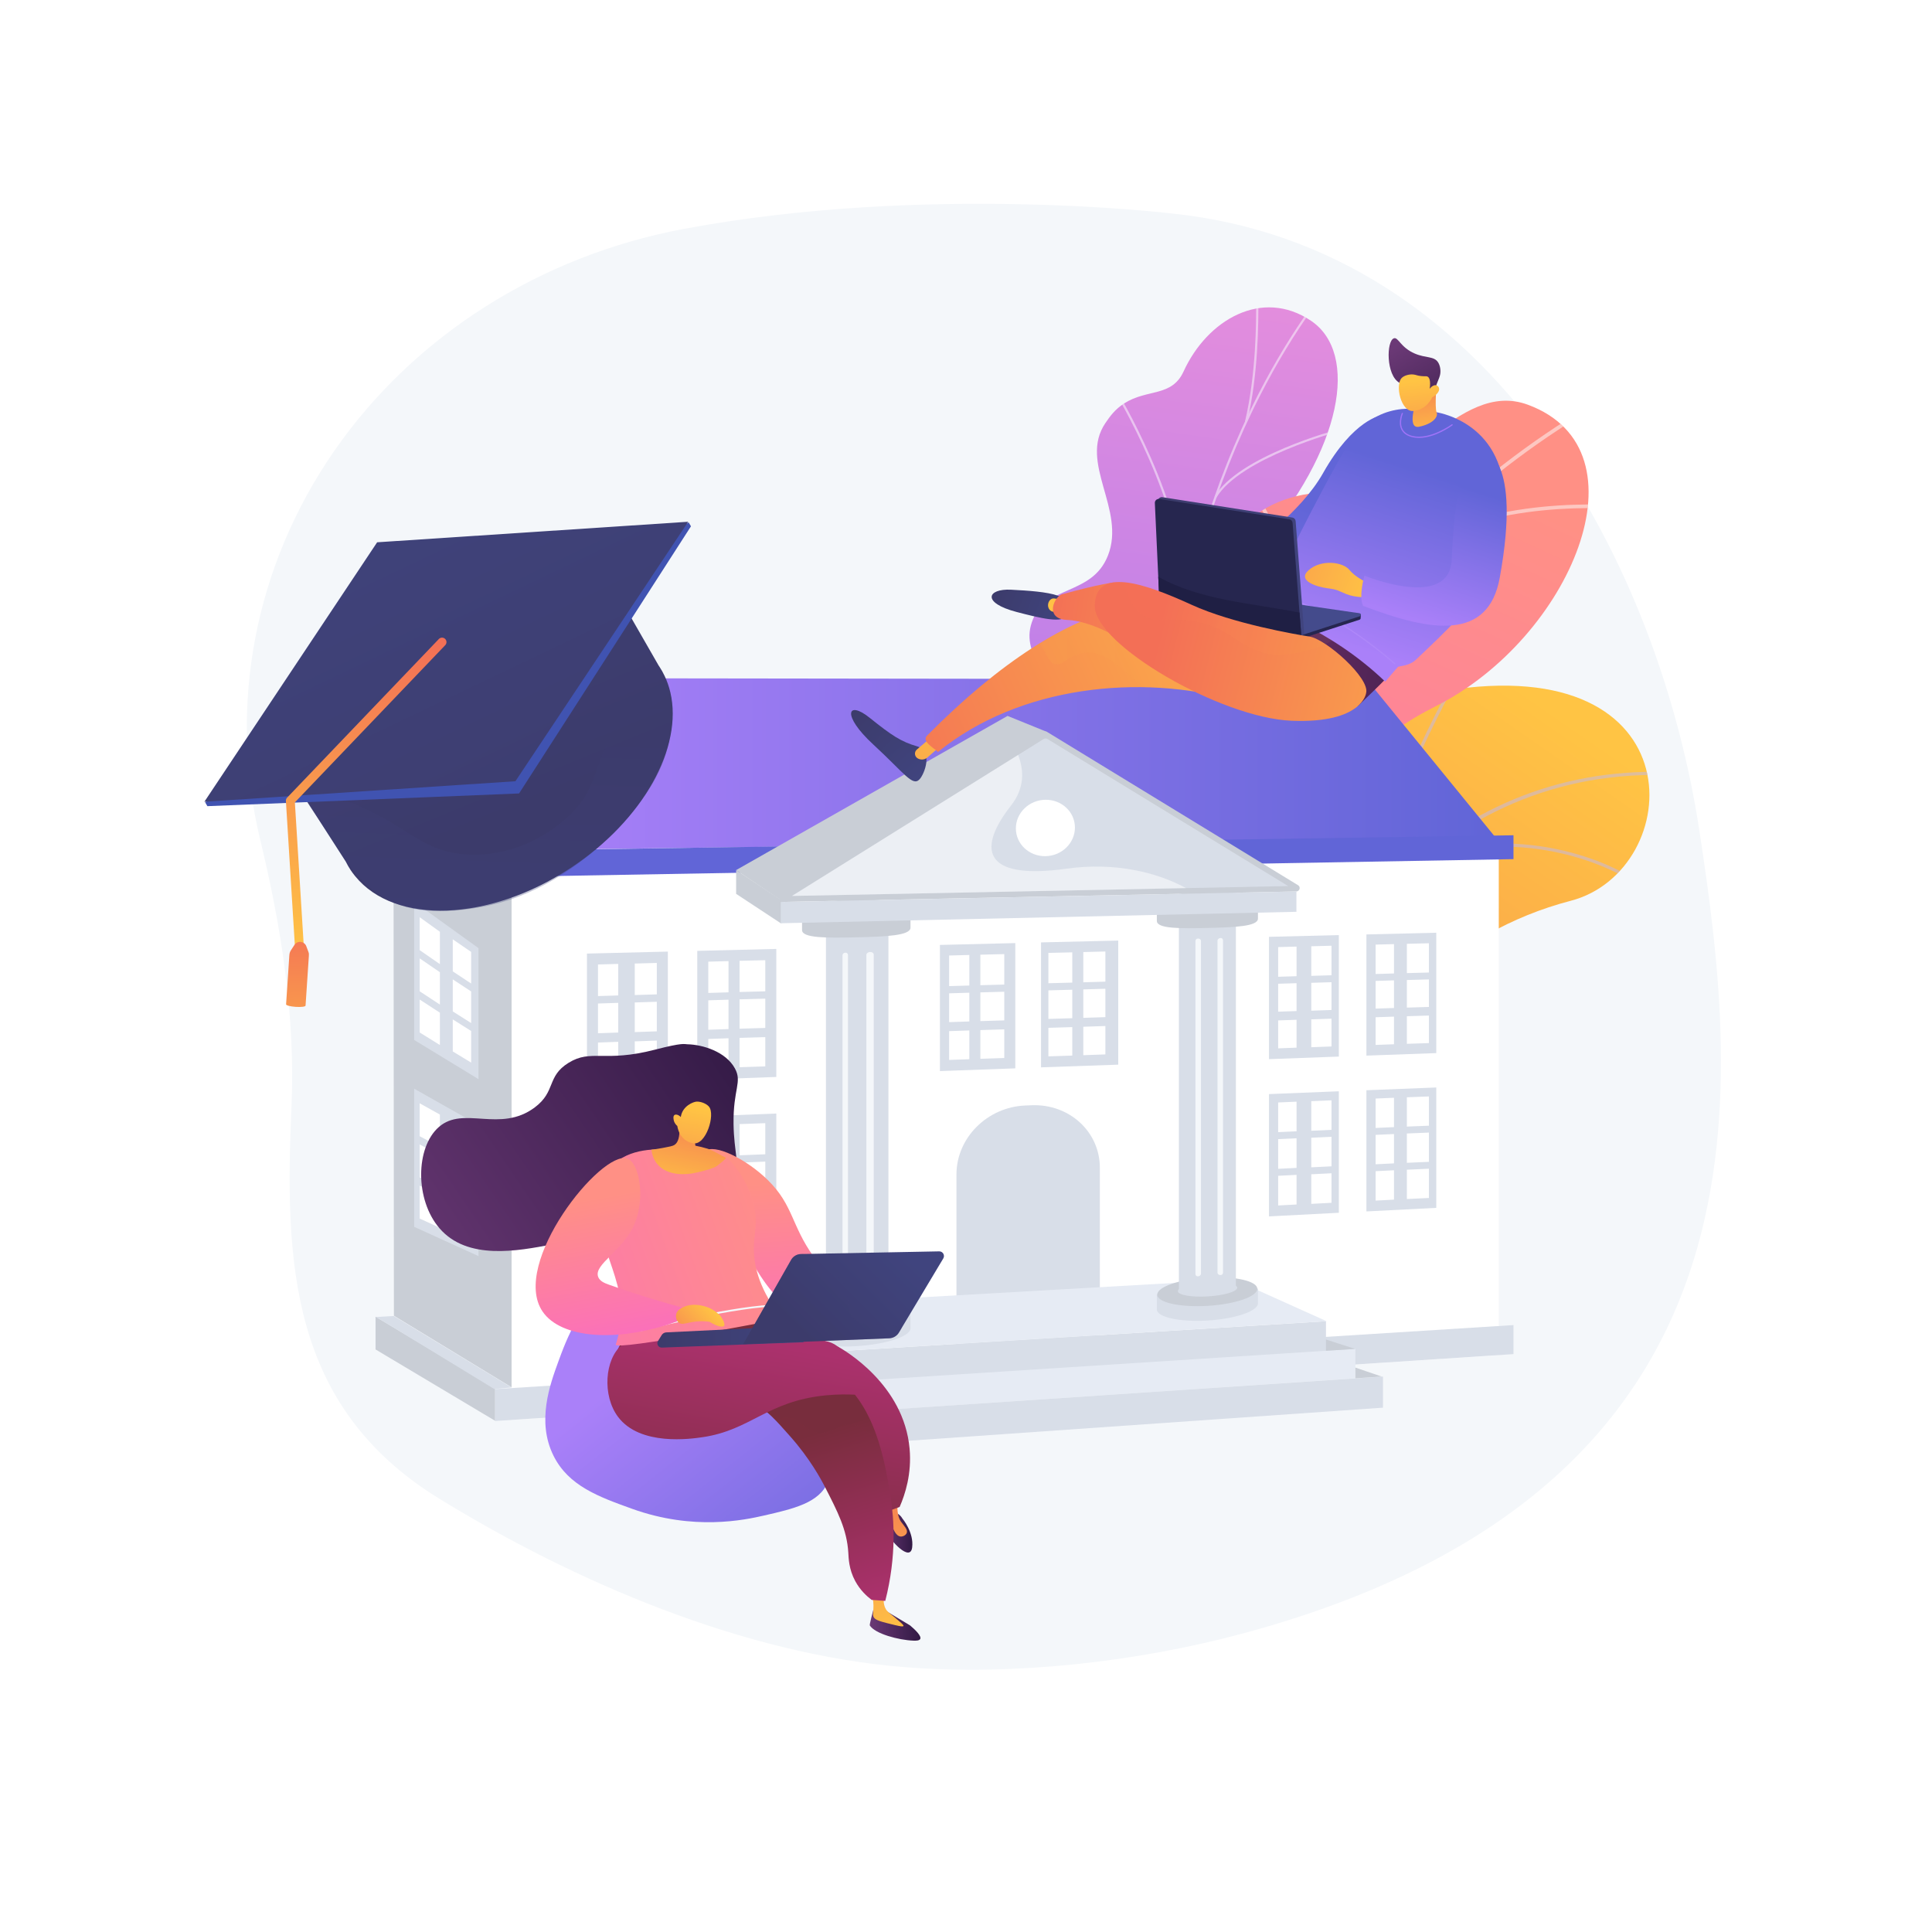 <?xml version="1.0" encoding="UTF-8"?>
<svg xmlns="http://www.w3.org/2000/svg" xmlns:xlink="http://www.w3.org/1999/xlink" version="1.1" x="0px" y="0px" viewBox="0 0 3710 3710" style="enable-background:new 0 0 3710 3710;" xml:space="preserve">
<g id="Background">
	<g>
		<g>
			<rect style="fill:#FFFFFF;" width="3710" height="3710"></rect>
		</g>
	</g>
</g>
<g id="Illustration">
	<g>
		<path style="fill:#F4F7FA;" d="M3263.079,1593.744c-76.727-502.212-391.306-1119.215-1012.791-1183.785    c0,0-471.861-57.395-937.012,29.593c-276.068,51.627-518.139,205.309-671.311,426.189    c-153.174,220.88-204.339,490.213-142.244,746.988c40.33,166.778,67.583,339.387,60.104,510.761    c-13.017,298.261-5.528,576.666,283.928,754.54c258.45,158.823,583.714,298.898,894.02,323.432    c210.882,16.673,447.373-10.308,650.623-65.211C3424.205,2856.448,3339.806,2095.956,3263.079,1593.744z"></path>
		<g>
			<defs>
				<rect id="SVGID_1_" x="1928.478" y="469.283" width="1281.442" height="1810.964"></rect>
			</defs>
			<clipPath id="SVGID_00000159458692679998619840000013441947106175355542_">
				<use xlink:href="#SVGID_1_" style="overflow:visible;"></use>
			</clipPath>
			<g style="clip-path:url(#SVGID_00000159458692679998619840000013441947106175355542_);">
				<g>
					<defs>
						<path id="SVGID_00000170241759315339381370000016945905870453019813_" d="M2080.04,2850.93l275.665,75.348        c0,0,90.544-127.226,50.267-245.488c-82.177-241.29,134.887-296.423,222.348-333.116        c131.898-55.336,223.999-161.623,78.794-258.544c-145.204-96.921,83.016-300.633,308.911-359.3        c221.054-57.409,246.557-483.485-243.295-403.159c-292.539,47.97-327.163,334.766-379.08,475.438        s-269.487,94.017-244.255,290.095c21.552,167.487,110.621,309.663-8.478,388.207        C2021.816,2558.956,1980.738,2672.291,2080.04,2850.93z"></path>
					</defs>
					<clipPath id="SVGID_00000150794326603692047740000015773390330446466965_">
						<use xlink:href="#SVGID_00000170241759315339381370000016945905870453019813_" style="overflow:visible;"></use>
					</clipPath>
					
						<linearGradient id="SVGID_00000032639835461576723490000009045829360891634330_" gradientUnits="userSpaceOnUse" x1="4998.968" y1="746.924" x2="4430.046" y2="2363.86" gradientTransform="matrix(0.965 0.264 -0.264 0.965 -1618.57 -658.83)">
						<stop offset="0" style="stop-color:#FFC444"></stop>
						<stop offset="0.996" style="stop-color:#F36F56"></stop>
					</linearGradient>
					
						<path style="clip-path:url(#SVGID_00000150794326603692047740000015773390330446466965_);fill:url(#SVGID_00000032639835461576723490000009045829360891634330_);" d="       M2080.04,2850.93l275.665,75.348c0,0,90.544-127.226,50.267-245.488c-82.177-241.29,134.887-296.423,222.348-333.116       c131.898-55.336,209.81-152.118,98.627-259.104c-125.798-121.049,63.184-300.073,289.078-358.74       c221.054-57.409,246.557-483.485-243.295-403.159c-292.539,47.97-327.163,334.766-379.08,475.438       s-269.487,94.017-244.255,290.095c21.552,167.487,110.621,309.663-8.478,388.207       C2021.816,2558.956,1980.738,2672.291,2080.04,2850.93z"></path>
					<g style="opacity:0.5;clip-path:url(#SVGID_00000150794326603692047740000015773390330446466965_);">
						<path style="fill:#BEB8F2;" d="M2192.355,2909.126l6.011,0.516c0.319-3.723,33.62-376.352,178.017-735.8        c133.026-331.148,390.313-718.543,860.574-683.547l0.448-6.016c-209.339-15.58-394.597,49.795-550.632,194.304        c-124.646,115.438-230.975,281.349-316.036,493.123C2226.035,2531.982,2192.677,2905.395,2192.355,2909.126z"></path>
						<path style="fill:#BEB8F2;" d="M2624.179,1741.786l5.973,0.858c28.607-198.75,176.463-451.766,177.952-454.299l-5.198-3.062        C2801.41,1287.828,2652.955,1541.871,2624.179,1741.786z"></path>
						<path style="fill:#BEB8F2;" d="M2730.784,1648.349c229.265-68.509,396.291,40.085,397.949,41.19l3.343-5.02        c-1.684-1.124-170.943-111.298-403.019-41.951L2730.784,1648.349z"></path>
						<path style="fill:#BEB8F2;" d="M2294.785,2413.979c140.063-256.589,531.627-221.881,535.414-221.224l1.417-5.858        c-3.655-0.997-400.819-34.677-542.125,224.192L2294.785,2413.979z"></path>
						<path style="fill:#BEB8F2;" d="M2324.766,2297.226l6.024,0.371c11.512-186.183-146.451-359.634-148.05-361.365l-4.433,4.091        C2179.889,1942.036,2336.122,2113.641,2324.766,2297.226z"></path>
						<path style="fill:#BEB8F2;" d="M2204.897,2851.12c37.582-104.499,213.164-147.384,214.933-147.807l-1.396-5.867        c-7.351,1.746-180.525,44.05-219.213,151.633L2204.897,2851.12z"></path>
						<path style="fill:#BEB8F2;" d="M2211.597,2762.772l6.005,0.588c8.565-87.387-92.213-214.889-125.33-256.787        c-4.68-5.921-8.719-11.033-9.26-12.085l-5.405,2.679c0.741,1.496,3.417,4.901,9.932,13.146        C2120.282,2551.74,2219.925,2677.806,2211.597,2762.772z"></path>
					</g>
				</g>
				<g>
					
						<linearGradient id="SVGID_00000048469622833871246640000006338896811045895587_" gradientUnits="userSpaceOnUse" x1="-2055.39" y1="907.88" x2="-1456.085" y2="2482.607" gradientTransform="matrix(-0.976 0.22 0.22 0.976 127.927 129.15)">
						<stop offset="0.004" style="stop-color:#E38DDD"></stop>
						<stop offset="1" style="stop-color:#9571F6"></stop>
					</linearGradient>
					<path style="fill:url(#SVGID_00000048469622833871246640000006338896811045895587_);" d="M2365.885,1780.386       c44.424,46.977,35.293,109.01,21.654,152.864c-5.971,1.714-8.97,4.222-14.592,7.277c-50.742,27.57-78.264,28.52-132.568,47.799       c-11.689,4.15-49.702,5.895-65.279,5.611l-29.033-0.993c0,0-88.232-119.834-25.984-177.257       c62.248-57.423-7.113-181.866-35.732-252.319c-17.574-43.264-11.753-68.68-15.659-85.614       c-41.344-179.253-109.785-215.856-87.422-282.405c24.687-73.465,115.16-49.887,146.238-128.386       c35.092-88.641-56.71-178.218-4.757-254.68c8.907-13.109,18.415-26.336,36.208-37.754       c43.918-28.183,91.173-11.642,113.857-61.231c45.595-99.675,150.983-160.433,244.679-97.34       c92.473,62.269,60.992,246.755-101.759,433.629c-100.59,146.094-92.601,179.131-57.464,255.181       c24.61,53.269,126.624,181.39,63.151,261.814C2357.95,1647.005,2315.099,1726.683,2365.885,1780.386z"></path>
					<g>
						<defs>
							<path id="SVGID_00000112634428764759897620000007940551419095468972_" d="M2366.05,1987.956l-214.031,8.573         c0,0-94.185-123.418-31.937-180.842c62.248-57.424-7.112-181.866-35.732-252.32         c-77.653-191.16,157.146-237.736,78.655-491.091c-20.876-67.385-85.093-189.061-40.256-259.993         c51.082-80.811,120.892-35.213,150.064-98.986c45.595-99.675,150.984-160.432,244.679-97.34         c92.473,62.269,60.992,246.755-101.757,433.629c-100.591,146.094-92.601,179.131-57.465,255.181         c24.611,53.269,126.624,181.391,63.151,261.815c-63.472,80.424-106.323,160.101-55.538,213.805         C2443.159,1862.103,2366.05,1987.956,2366.05,1987.956z"></path>
						</defs>
						<clipPath id="SVGID_00000098208833706318239410000017948496081642488462_">
							<use xlink:href="#SVGID_00000112634428764759897620000007940551419095468972_" style="overflow:visible;"></use>
						</clipPath>
						<g style="opacity:0.5;clip-path:url(#SVGID_00000098208833706318239410000017948496081642488462_);">
							<path style="fill:#FCFDFE;" d="M2269.895,1982.278l-4.193,0.67c-3.917-23.116-7.559-46.477-10.824-69.436         c-24.166-169.991-30.312-336.171-18.265-493.931c10.209-133.674,33.592-263.184,69.499-384.934         c28.876-97.91,65.973-191.357,110.26-277.743c31.135-60.727,65.472-117.366,102.063-168.339         c6.375-8.884,13.425-17.647,20.243-26.121c9.084-11.29,18.478-22.965,26.345-35.019l3.621,2.001         c-7.975,12.219-17.431,23.973-26.577,35.341c-6.785,8.432-13.799,17.151-20.11,25.945         c-36.477,50.813-70.712,107.282-101.758,167.839c-44.178,86.172-81.185,179.396-109.995,277.081         c-35.833,121.499-59.169,250.752-69.358,384.167c-12.028,157.493-5.89,323.409,18.24,493.137         C2262.346,1935.863,2265.982,1959.192,2269.895,1982.278z"></path>
							<path style="fill:#FCFDFE;" d="M2273.098,1185.315l-4.192-0.561c28.879-167.255-120.512-419.328-122.026-421.853l3.719-1.954         C2152.12,763.485,2302.208,1016.721,2273.098,1185.315z"></path>
							<path style="fill:#FCFDFE;" d="M2236.428,1659.117l-4.241-0.105c5.322-115.587,192.918-256.335,194.812-257.744l2.624,3.058         C2427.745,1405.723,2241.666,1545.336,2236.428,1659.117z"></path>
							<path style="fill:#FCFDFE;" d="M2239.518,1724.854l-4.206,0.59c-10.959-74.622-68.988-170.329-163.395-269.484         c-4.747-4.986-4.747-4.986-4.867-5.724l4.199-0.639l-2.1,0.32l1.823-1.02c0.274,0.366,2.066,2.249,4.145,4.43         C2170.063,1553.049,2228.449,1649.477,2239.518,1724.854z"></path>
							<path style="fill:#FCFDFE;" d="M2263.391,1939.99l-4.193-0.547c13.85-82.329,129.002-145.622,130.162-146.251l2.1,3.391         C2390.317,1797.203,2276.925,1859.546,2263.391,1939.99z"></path>
							<path style="fill:#FCFDFE;" d="M2263.818,1984.302c-34.822-58.229-88.967-108.825-165.53-154.678l2.343-3.319         c77.15,46.206,131.745,97.25,166.906,156.047L2263.818,1984.302z"></path>
							<path style="fill:#FCFDFE;" d="M2395.011,809.81l-4.146-0.779c21.63-92.243,21.378-193.465,21.294-226.727         c-0.02-8.052-0.017-10.886,0.169-11.876l4.181,0.617c-0.131,0.757-0.119,5.36-0.104,11.188         C2416.488,615.602,2416.74,717.146,2395.011,809.81z"></path>
							<path style="fill:#FCFDFE;" d="M2336.003,955.314l-3.696-1.882c46.758-77.525,230.219-126.983,238.006-129.051l1.107,3.785         C2569.532,828.669,2381.888,879.237,2336.003,955.314z"></path>
						</g>
					</g>
				</g>
				<g>
					
						<linearGradient id="SVGID_00000093171792823739804760000015139249579685354928_" gradientUnits="userSpaceOnUse" x1="3418.356" y1="661.837" x2="4225.161" y2="1990.044" gradientTransform="matrix(-0.993 0.116 0.116 0.993 6047.045 -181.409)">
						<stop offset="0" style="stop-color:#FF9085"></stop>
						<stop offset="1" style="stop-color:#FB6FBB"></stop>
					</linearGradient>
					<path style="fill:url(#SVGID_00000093171792823739804760000015139249579685354928_);" d="M2365.943,2399.74       c-14.684-0.122-6.469-76.801-59.864-167.397c-13.34-22.634-77.536-151.131-185.169-142.25       c-20.893,1.724-41.788,3.446-62.681,5.169c-23.434-44.62-37.253-91.015,23.76-116.388       c94.75-39.402,75.476-203.042,40.827-257.647c-42.882-67.585-139.31-226.888,6.155-289.977       c121.099-52.523,210.621-63.062,199.138-217.288c-11.483-154.228,64.456-260.26,212.894-268.532       c156.209-8.705,257.456-218.309,393.021-168.204c236.215,87.309,80.599,448.544-175.421,578.097       c-256.018,129.553-89.593,202.795-65.714,327.298c1.562,11.683,3.082,29.917,0.791,51.778       c-14.107,134.592-148.278,173.37-233.45,292.285C2344.074,2188.859,2390.682,2399.947,2365.943,2399.74z"></path>
					<g>
						<defs>
							<path id="SVGID_00000000936237786138969960000010175926415459230646_" d="M2412.529,2093.315l-337.928,37.354         c-25.289-42.961-60.763-123.452,7.388-151.794c94.751-39.403,75.476-203.042,40.828-257.648         c-42.883-67.584-139.309-226.888,6.156-289.978c121.098-52.522,210.62-63.06,199.136-217.288         c-11.483-154.228,64.457-260.26,212.896-268.531c156.208-8.705,257.455-218.31,393.02-168.203         c236.216,87.308,80.599,448.541-175.42,578.096c-256.019,129.554-89.594,202.795-65.715,327.299         c32.6,169.975-217.454,162.357-273.309,237.239C2375.795,1978.563,2394.86,2050.184,2412.529,2093.315z"></path>
						</defs>
						<clipPath id="SVGID_00000019638889173722585670000013477475373908210054_">
							<use xlink:href="#SVGID_00000000936237786138969960000010175926415459230646_" style="overflow:visible;"></use>
						</clipPath>
						<g style="opacity:0.5;clip-path:url(#SVGID_00000019638889173722585670000013477475373908210054_);">
							<path style="fill:#FCFDFE;" d="M2247.186,2060.747l-7.351-0.539c41.874-507.072,344.353-992.485,789.399-1266.807         l4.031,5.825C2590.094,1072.392,2288.886,1555.781,2247.186,2060.747z"></path>
							<path style="fill:#FCFDFE;" d="M2295.113,1786.134l-7.319,0.842c-25.572-198.42-225.528-332.429-227.546-333.759l4.225-5.702         C2066.517,1448.86,2269.137,1584.587,2295.113,1786.134z"></path>
							<path style="fill:#FCFDFE;" d="M2257.584,1967.665l-6.864-2.54c78.41-188.657,462.542-258.164,466.414-258.843l1.349,6.84         C2714.655,1713.794,2334.504,1782.595,2257.584,1967.665z"></path>
							<path style="fill:#FCFDFE;" d="M2499.654,1326.496l-7.072-1.975c48.436-154.125-81.865-367.782-83.187-369.922l6.367-3.506         C2417.102,953.258,2548.986,1169.524,2499.654,1326.496z"></path>
							<path style="fill:#FCFDFE;" d="M2703.08,1066.701l-4.593-5.444c151.906-114.054,412.971-90.633,415.595-90.379l-0.741,6.922         C3110.75,977.547,2852.618,954.422,2703.08,1066.701z"></path>
						</g>
					</g>
				</g>
			</g>
		</g>
		<g>
			<polygon style="fill:#FFFFFF;" points="2690.989,2475.254 756.47,2588.946 756.47,1502.284 2690.989,1484.62    "></polygon>
			<g>
				<g>
					<g>
						<polygon style="fill:#C9CED6;" points="1490.74,2433.331 1353.064,2440.819 1353.064,1652.408 1490.74,1650.106       "></polygon>
						<path style="fill:#C9CED6;" d="M1518.981,1649.224c0,11.837-9.279,21.611-21.965,21.832l-162.542,2.824        c-12.897,0.225-23.771-9.283-23.771-21.237v-2.756c0-11.953,11.371-21.803,24.269-22l161.592-2.474        c12.687-0.194,22.418,9.245,22.418,21.082V1649.224z"></path>
						<path style="fill:#C9CED6;" d="M1518.981,2431.336c0,11.837-9.279,21.991-21.965,22.682l-162.542,8.821        c-12.897,0.702-23.771-8.419-23.771-20.373v-2.756c0-11.954,11.371-22.191,24.269-22.865l161.592-8.472        c12.687-0.663,22.418,8.396,22.418,20.233V2431.336z"></path>
					</g>
					<g>
						<path style="fill:#F4F7FA;" d="M1398.956,2387.031c0,4.87-3.576,9.037-8.821,9.306l0,0c-5.247,0.27-8.83-3.463-8.83-8.337        v-688.432c0-4.875,3.582-8.904,8.83-9l0,0c5.245-0.096,8.821,3.775,8.821,8.645V2387.031z"></path>
						<path style="fill:#F4F7FA;" d="M1455.438,2384.327c0,4.858-5.368,9.014-10.586,9.282l0,0        c-5.221,0.269-10.595-3.455-10.595-8.318v-686.714c0-4.862,5.374-8.881,10.595-8.977l0,0        c5.219-0.095,10.586,3.766,10.586,8.624V2384.327z"></path>
					</g>
				</g>
				<g>
					<g>
						<polygon style="fill:#C9CED6;" points="2172.058,2396.948 2044.972,2403.769 2044.972,1641.017 2172.058,1638.92       "></polygon>
						<path style="fill:#C9CED6;" d="M2200.299,1638.081c0,11.457-9.643,20.911-21.527,21.118l-153.061,2.645        c-12.075,0.21-23.1-8.995-23.1-20.561v-2.667c0-11.566,11.015-21.091,23.09-21.276l152.463-2.317        c11.884-0.181,22.135,8.959,22.135,20.416V1638.081z"></path>
						<path style="fill:#C9CED6;" d="M2200.299,2395.066c0,11.457-9.643,21.268-21.527,21.914l-153.061,8.261        c-12.075,0.657-23.1-8.186-23.1-19.751v-2.667c0-11.566,11.015-21.454,23.09-22.084l152.463-7.934        c11.884-0.621,22.135,8.164,22.135,19.62V2395.066z"></path>
					</g>
					<g>
						<path style="fill:#F4F7FA;" d="M2087.334,2351.992c0,4.713-3.91,8.738-8.821,8.991l0,0c-4.914,0.253-8.829-3.366-8.829-8.083        v-666.173c0-4.717,3.916-8.613,8.829-8.703l0,0c4.911-0.09,8.821,3.658,8.821,8.371V2351.992z"></path>
						<path style="fill:#F4F7FA;" d="M2140.286,2349.28c0,4.701-3.936,8.715-8.822,8.966l0,0c-4.888,0.251-8.829-3.359-8.829-8.063        v-664.45c0-4.705,3.941-8.591,8.829-8.68l0,0c4.886-0.089,8.822,3.649,8.822,8.35V2349.28z"></path>
					</g>
				</g>
			</g>
			
				<linearGradient id="SVGID_00000131341967071983497240000014368753667346607785_" gradientUnits="userSpaceOnUse" x1="1669.311" y1="2018.318" x2="1692.74" y2="1779.339">
				<stop offset="0" style="stop-color:#AA80F9"></stop>
				<stop offset="0.996" style="stop-color:#6165D7"></stop>
			</linearGradient>
			<polygon style="fill:url(#SVGID_00000131341967071983497240000014368753667346607785_);" points="2719.23,1514.119      721.169,1535.336 721.169,1484.38 2719.23,1467.804    "></polygon>
			<polygon style="fill:#F4F7FA;" points="2719.23,2473.487 721.169,2590.842 721.169,2528.968 2719.23,2417.248    "></polygon>
			<polygon style="fill:#FFFFFF;" points="2878.086,2602.201 982.399,2726.655 982.399,1651.268 2878.086,1620.783    "></polygon>
			<g>
				<g>
					<g>
						<g>
							<polygon style="fill:#D8DEE8;" points="2570.964,2028.928 2436.818,2033.864 2436.818,1798.989 2570.964,1795.638        "></polygon>
							<g>
								<g>
									<polygon style="fill:#FFFFFF;" points="2489.771,1874.607 2454.469,1875.675 2454.469,1818.683 2489.771,1817.721                     "></polygon>
									<polygon style="fill:#FFFFFF;" points="2556.843,1872.772 2518.012,1873.93 2518.012,1817.111 2556.843,1816.068                     "></polygon>
								</g>
								<g>
									<polygon style="fill:#FFFFFF;" points="2489.771,1941.532 2454.469,1942.725 2454.469,1889.085 2489.771,1887.992                     "></polygon>
									<polygon style="fill:#FFFFFF;" points="2556.843,1939.483 2518.012,1940.776 2518.012,1887.299 2556.843,1886.114                     "></polygon>
								</g>
								<g>
									<polygon style="fill:#FFFFFF;" points="2489.771,2011.804 2454.469,2013.128 2454.469,1959.488 2489.771,1958.264                     "></polygon>
									<polygon style="fill:#FFFFFF;" points="2556.843,2009.529 2518.012,2010.964 2518.012,1957.487 2556.843,1956.16                     "></polygon>
								</g>
							</g>
						</g>
						<g>
							<polygon style="fill:#D8DEE8;" points="2758.061,2022.25 2623.916,2027.095 2623.916,1794.394 2758.061,1791.105        "></polygon>
							<g>
								<g>
									<polygon style="fill:#FFFFFF;" points="2676.868,1869.326 2641.567,1870.375 2641.567,1813.909 2676.868,1812.965                     "></polygon>
									<polygon style="fill:#FFFFFF;" points="2743.941,1867.525 2701.579,1868.661 2701.579,1812.366 2743.941,1811.342                     "></polygon>
								</g>
								<g>
									<polygon style="fill:#FFFFFF;" points="2676.868,1935.634 2641.567,1936.805 2641.567,1883.661 2676.868,1882.588                     "></polygon>
									<polygon style="fill:#FFFFFF;" points="2743.941,1933.622 2701.579,1934.891 2701.579,1881.907 2743.941,1880.744                     "></polygon>
								</g>
								<g>
									<polygon style="fill:#FFFFFF;" points="2676.868,2005.257 2641.567,2006.557 2641.567,1953.413 2676.868,1952.211                     "></polygon>
									<polygon style="fill:#FFFFFF;" points="2743.941,2003.023 2701.579,2004.432 2701.579,1951.449 2743.941,1950.146                     "></polygon>
								</g>
							</g>
						</g>
					</g>
					<g>
						<g>
							<polygon style="fill:#D8DEE8;" points="2570.964,2328.873 2436.818,2335.846 2436.818,2100.971 2570.964,2095.583        "></polygon>
							<g>
								<g>
									<polygon style="fill:#FFFFFF;" points="2489.771,2172.425 2454.469,2174.049 2454.469,2117.056 2489.771,2115.538                     "></polygon>
									<polygon style="fill:#FFFFFF;" points="2556.843,2169.634 2518.012,2171.395 2518.012,2114.575 2556.843,2112.93                     "></polygon>
								</g>
								<g>
									<polygon style="fill:#FFFFFF;" points="2489.771,2242.696 2454.469,2244.451 2454.469,2187.458 2489.771,2185.81                     "></polygon>
									<polygon style="fill:#FFFFFF;" points="2556.843,2239.68 2518.012,2241.583 2518.012,2184.764 2556.843,2182.976                     "></polygon>
								</g>
								<g>
									<polygon style="fill:#FFFFFF;" points="2489.771,2312.968 2454.469,2314.854 2454.469,2257.861 2489.771,2256.081                     "></polygon>
									<polygon style="fill:#FFFFFF;" points="2556.843,2309.726 2518.012,2311.771 2518.012,2254.952 2556.843,2253.022                     "></polygon>
								</g>
							</g>
						</g>
						<g>
							<polygon style="fill:#D8DEE8;" points="2758.061,2319.438 2623.916,2326.282 2623.916,2093.581 2758.061,2088.292        "></polygon>
							<g>
								<g>
									<polygon style="fill:#FFFFFF;" points="2676.868,2164.395 2641.567,2165.989 2641.567,2109.524 2676.868,2108.034                     "></polygon>
									<polygon style="fill:#FFFFFF;" points="2743.941,2161.656 2701.579,2163.384 2701.579,2107.089 2743.941,2105.473                     "></polygon>
								</g>
								<g>
									<polygon style="fill:#FFFFFF;" points="2676.868,2234.018 2641.567,2235.741 2641.567,2179.275 2676.868,2177.657                     "></polygon>
									<polygon style="fill:#FFFFFF;" points="2743.941,2231.058 2701.579,2232.925 2701.579,2176.63 2743.941,2174.875                     "></polygon>
								</g>
								<g>
									<polygon style="fill:#FFFFFF;" points="2676.868,2303.641 2641.567,2305.493 2641.567,2249.027 2676.868,2247.28                     "></polygon>
									<polygon style="fill:#FFFFFF;" points="2743.941,2300.459 2701.579,2302.467 2701.579,2246.171 2743.941,2244.277                     "></polygon>
								</g>
							</g>
						</g>
					</g>
				</g>
				<g>
					<g>
						<g>
							<polygon style="fill:#D8DEE8;" points="1282.462,2075.62 1127.135,2081.212 1127.135,1831.134 1282.462,1827.337        "></polygon>
							<g>
								<g>
									<polygon style="fill:#FFFFFF;" points="1187.148,1911.54 1148.316,1912.751 1148.316,1852.072 1187.148,1850.982                     "></polygon>
									<polygon style="fill:#FFFFFF;" points="1261.281,1909.461 1218.919,1910.772 1218.919,1850.291 1261.281,1849.109                     "></polygon>
								</g>
								<g>
									<polygon style="fill:#FFFFFF;" points="1187.148,1982.785 1148.316,1984.137 1148.316,1927.028 1187.148,1925.789                     "></polygon>
									<polygon style="fill:#FFFFFF;" points="1261.281,1980.463 1218.919,1981.928 1218.919,1925.004 1261.281,1923.661                     "></polygon>
								</g>
								<g>
									<polygon style="fill:#FFFFFF;" points="1187.148,2057.592 1148.316,2059.093 1148.316,2001.984 1187.148,2000.596                     "></polygon>
									<polygon style="fill:#FFFFFF;" points="1261.281,2055.014 1218.919,2056.64 1218.919,1999.716 1261.281,1998.213                     "></polygon>
								</g>
							</g>
						</g>
						<g>
							<polygon style="fill:#D8DEE8;" points="1490.74,2068.06 1338.944,2073.544 1338.944,1825.927 1490.74,1822.205        "></polygon>
							<g>
								<g>
									<polygon style="fill:#FFFFFF;" points="1398.956,1905.559 1360.125,1906.746 1360.125,1846.665 1398.956,1845.596                     "></polygon>
									<polygon style="fill:#FFFFFF;" points="1469.559,1903.627 1420.137,1904.914 1420.137,1845.015 1469.559,1843.856                     "></polygon>
								</g>
								<g>
									<polygon style="fill:#FFFFFF;" points="1398.956,1976.105 1360.125,1977.43 1360.125,1920.883 1398.956,1919.668                     "></polygon>
									<polygon style="fill:#FFFFFF;" points="1469.559,1973.947 1420.137,1975.384 1420.137,1919.008 1469.559,1917.691                     "></polygon>
								</g>
								<g>
									<polygon style="fill:#FFFFFF;" points="1398.956,2050.177 1360.125,2051.649 1360.125,1995.101 1398.956,1993.741                     "></polygon>
									<polygon style="fill:#FFFFFF;" points="1469.559,2047.782 1420.137,2049.377 1420.137,1993.001 1469.559,1991.527                     "></polygon>
								</g>
							</g>
						</g>
					</g>
					<g>
						<g>
							<polygon style="fill:#D8DEE8;" points="1282.462,2394.841 1127.135,2402.742 1127.135,2152.664 1282.462,2146.558        "></polygon>
							<g>
								<g>
									<polygon style="fill:#FFFFFF;" points="1187.148,2228.58 1148.316,2230.421 1148.316,2169.742 1187.148,2168.022                     "></polygon>
									<polygon style="fill:#FFFFFF;" points="1261.281,2225.418 1218.919,2227.413 1218.919,2166.931 1261.281,2165.067                     "></polygon>
								</g>
								<g>
									<polygon style="fill:#FFFFFF;" points="1187.148,2303.387 1148.316,2305.376 1148.316,2244.698 1187.148,2242.829                     "></polygon>
									<polygon style="fill:#FFFFFF;" points="1261.281,2299.97 1218.919,2302.125 1218.919,2241.644 1261.281,2239.619                     "></polygon>
								</g>
								<g>
									<polygon style="fill:#FFFFFF;" points="1187.148,2378.194 1148.316,2380.332 1148.316,2319.654 1187.148,2317.636                     "></polygon>
									<polygon style="fill:#FFFFFF;" points="1261.281,2374.522 1218.919,2376.838 1218.919,2316.357 1261.281,2314.17                     "></polygon>
								</g>
							</g>
						</g>
						<g>
							<polygon style="fill:#D8DEE8;" points="1490.74,2384.16 1338.944,2391.907 1338.944,2144.291 1490.74,2138.305        "></polygon>
							<g>
								<g>
									<polygon style="fill:#FFFFFF;" points="1398.956,2219.486 1360.125,2221.291 1360.125,2161.209 1398.956,2159.523                     "></polygon>
									<polygon style="fill:#FFFFFF;" points="1469.559,2216.549 1420.137,2218.505 1420.137,2158.606 1469.559,2156.777                     "></polygon>
								</g>
								<g>
									<g>
										<polygon style="fill:#FFFFFF;" points="1398.956,2293.559 1360.125,2295.509 1360.125,2235.427 1398.956,2233.595                       "></polygon>
									</g>
									<polygon style="fill:#FFFFFF;" points="1469.559,2290.384 1420.137,2292.498 1420.137,2232.599 1469.559,2230.613                     "></polygon>
								</g>
								<g>
									<polygon style="fill:#FFFFFF;" points="1398.956,2367.632 1360.125,2369.728 1360.125,2309.646 1398.956,2307.668                     "></polygon>
									<polygon style="fill:#FFFFFF;" points="1469.559,2364.219 1420.137,2366.492 1420.137,2306.592 1469.559,2304.448                     "></polygon>
								</g>
							</g>
						</g>
					</g>
				</g>
			</g>
			<path style="fill:#D8DEE8;" d="M1980.99,2122.389l-12.147,0.51c-73.078,2.897-132.149,62.228-132.149,132.193v391.34     l275.351-17.857v-386.141C2112.045,2173.399,2053.465,2119.516,1980.99,2122.389z"></path>
			<g>
				<g>
					<polygon style="fill:#D8DEE8;" points="1949.658,2051.548 1804.923,2056.796 1804.923,1814.557 1949.658,1810.994      "></polygon>
					<g>
						<g>
							<polygon style="fill:#FFFFFF;" points="1861.405,1892.496 1822.573,1893.632 1822.573,1834.854 1861.405,1833.832        "></polygon>
							<polygon style="fill:#FFFFFF;" points="1928.478,1890.647 1882.586,1891.879 1882.586,1833.275 1928.478,1832.166        "></polygon>
						</g>
						<g>
							<polygon style="fill:#FFFFFF;" points="1861.405,1961.514 1822.573,1962.783 1822.573,1907.462 1861.405,1906.3        "></polygon>
							<polygon style="fill:#FFFFFF;" points="1928.478,1959.448 1882.586,1960.824 1882.586,1905.668 1928.478,1904.407        "></polygon>
						</g>
						<g>
							<polygon style="fill:#FFFFFF;" points="1861.405,2033.983 1822.573,2035.391 1822.573,1980.07 1861.405,1978.768        "></polygon>
							<polygon style="fill:#FFFFFF;" points="1928.478,2031.69 1882.586,2033.217 1882.586,1978.06 1928.478,1976.649        "></polygon>
						</g>
					</g>
				</g>
				<g>
					<polygon style="fill:#D8DEE8;" points="2147.346,2044.449 1999.08,2049.598 1999.08,1809.671 2147.346,1806.175      "></polygon>
					<g>
						<g>
							<polygon style="fill:#FFFFFF;" points="2059.093,1886.882 2013.201,1888.098 2013.201,1829.87 2059.093,1828.775        "></polygon>
							<polygon style="fill:#FFFFFF;" points="2122.635,1885.068 2080.274,1886.276 2080.274,1828.229 2122.635,1827.141        "></polygon>
						</g>
						<g>
							<polygon style="fill:#FFFFFF;" points="2059.093,1955.243 2013.201,1956.601 2013.201,1901.798 2059.093,1900.554        "></polygon>
							<polygon style="fill:#FFFFFF;" points="2122.635,1953.216 2080.274,1954.566 2080.274,1899.934 2122.635,1898.697        "></polygon>
						</g>
						<g>
							<polygon style="fill:#FFFFFF;" points="2059.093,2027.022 2013.201,2028.529 2013.201,1973.727 2059.093,1972.333        "></polygon>
							<polygon style="fill:#FFFFFF;" points="2122.635,2024.772 2080.274,2026.27 2080.274,1971.638 2122.635,1970.253        "></polygon>
						</g>
					</g>
				</g>
			</g>
			<polygon style="fill:#D8DEE8;" points="2906.327,2600.26 950.628,2728.732 950.628,2667.5 2906.327,2544.544    "></polygon>
			<polygon style="fill:#FFFFFF;" points="2122.635,2563.147 1826.104,2581.455 1826.104,2567.627 2122.635,2549.517    "></polygon>
			
				<linearGradient id="SVGID_00000062894892338989292530000006005323354513684105_" gradientUnits="userSpaceOnUse" x1="771.202" y1="1467.392" x2="1080.458" y2="1467.392">
				<stop offset="0" style="stop-color:#AA80F9"></stop>
				<stop offset="0.996" style="stop-color:#6165D7"></stop>
			</linearGradient>
			<polygon style="fill:url(#SVGID_00000062894892338989292530000006005323354513684105_);" points="996.766,1632.388      1080.458,1302.396 771.202,1484.265    "></polygon>
			
				<linearGradient id="SVGID_00000019654013350988986560000000338230871580061347_" gradientUnits="userSpaceOnUse" x1="996.766" y1="1467.392" x2="2871.532" y2="1467.392">
				<stop offset="0" style="stop-color:#AA80F9"></stop>
				<stop offset="0.996" style="stop-color:#6165D7"></stop>
			</linearGradient>
			<polygon style="fill:url(#SVGID_00000019654013350988986560000000338230871580061347_);" points="996.766,1632.388      1080.458,1302.396 2624.112,1304.378 2871.532,1607.751    "></polygon>
			<polygon style="fill:#C9CED6;" points="982.399,1658.341 982.399,2663.993 756.367,2526.518 755.648,1547.952    "></polygon>
			<polygon style="fill:#C9CED6;" points="721.169,2528.402 950.628,2665.979 950.628,2728.253 721.169,2591.33    "></polygon>
			<polygon style="fill:#D8DEE8;" points="982.077,2664.277 756.206,2527.085 722.521,2528.968 949.084,2667.294    "></polygon>
			<g>
				<g>
					<polygon style="fill:#D8DEE8;" points="918.857,2412.06 795.302,2355.857 795.302,2090.566 918.857,2160.45      "></polygon>
					<g>
						<g>
							<polygon style="fill:#FFFFFF;" points="844.724,2202.397 805.892,2181.878 805.892,2118.645 844.724,2140.261        "></polygon>
							<polygon style="fill:#FFFFFF;" points="904.736,2231.45 869.435,2212.667 869.435,2151.156 904.736,2170.717        "></polygon>
						</g>
						<g>
							<polygon style="fill:#FFFFFF;" points="844.724,2280.068 805.892,2260.919 805.892,2197.686 844.724,2217.931        "></polygon>
							<polygon style="fill:#FFFFFF;" points="904.736,2307.366 869.435,2289.557 869.435,2228.045 904.736,2246.633        "></polygon>
						</g>
						<g>
							<polygon style="fill:#FFFFFF;" points="844.724,2357.738 805.892,2339.96 805.892,2276.728 844.724,2295.602        "></polygon>
							<polygon style="fill:#FFFFFF;" points="904.736,2383.282 869.435,2366.446 869.435,2304.934 904.736,2322.549        "></polygon>
						</g>
					</g>
				</g>
			</g>
			<g>
				<g>
					<polygon style="fill:#D8DEE8;" points="918.857,2072.279 795.302,1996.993 795.302,1731.702 918.857,1820.669      "></polygon>
					<g>
						<g>
							<polygon style="fill:#FFFFFF;" points="844.724,1851.421 805.892,1824.537 805.892,1761.304 844.724,1789.284        "></polygon>
							<polygon style="fill:#FFFFFF;" points="904.736,1888.675 869.435,1865.304 869.435,1803.793 904.736,1827.942        "></polygon>
						</g>
						<g>
							<polygon style="fill:#FFFFFF;" points="844.724,1929.091 805.892,1903.578 805.892,1840.345 844.724,1866.955        "></polygon>
							<polygon style="fill:#FFFFFF;" points="904.736,1964.591 869.435,1942.193 869.435,1880.682 904.736,1903.858        "></polygon>
						</g>
						<g>
							<polygon style="fill:#FFFFFF;" points="844.724,2006.762 805.892,1982.619 805.892,1919.386 844.724,1944.625        "></polygon>
							<polygon style="fill:#FFFFFF;" points="904.736,2040.507 869.435,2019.083 869.435,1957.571 904.736,1979.774        "></polygon>
						</g>
					</g>
				</g>
			</g>
			
				<linearGradient id="SVGID_00000113331957109220693100000002788751021430089661_" gradientUnits="userSpaceOnUse" x1="1875.942" y1="2177.654" x2="1900.135" y2="1930.884">
				<stop offset="0" style="stop-color:#AA80F9"></stop>
				<stop offset="0.996" style="stop-color:#6165D7"></stop>
			</linearGradient>
			<polygon style="fill:url(#SVGID_00000113331957109220693100000002788751021430089661_);" points="2906.327,1649.804      950.628,1684.193 950.628,1633.767 2906.327,1603.92    "></polygon>
			
				<linearGradient id="SVGID_00000043456709322247435960000013843016681405945757_" gradientUnits="userSpaceOnUse" x1="1039.571" y1="1742.381" x2="676.148" y2="1461.415">
				<stop offset="0" style="stop-color:#AA80F9"></stop>
				<stop offset="0.996" style="stop-color:#6165D7"></stop>
			</linearGradient>
			<polygon style="fill:url(#SVGID_00000043456709322247435960000013843016681405945757_);" points="950.628,1633.092      721.169,1484.67 721.169,1536.748 950.628,1684.629    "></polygon>
			
				<linearGradient id="SVGID_00000145749495911535357650000002398162527657497987_" gradientUnits="userSpaceOnUse" x1="877.376" y1="1524.969" x2="736.406" y2="1790.041">
				<stop offset="0" style="stop-color:#AA80F9"></stop>
				<stop offset="0.996" style="stop-color:#6165D7"></stop>
			</linearGradient>
			<polygon style="fill:url(#SVGID_00000145749495911535357650000002398162527657497987_);" points="771.202,1483.976      996.766,1632.245 949.084,1635.046 722.521,1484.38    "></polygon>
			<g>
				<polygon style="fill:#C9CED6;" points="1420.137,2787.56 1338.944,2700.616 1338.944,2639.458 1420.137,2726.641     "></polygon>
				<g>
					<g>
						<polygon style="fill:#D8DEE8;" points="2546.253,2593.9 1540.162,2658.492 1540.162,2598.922 2546.253,2537.168       "></polygon>
						<polygon style="fill:#E6EBF4;" points="2602.735,2646.773 1483.68,2721.838 1483.68,2662.109 2602.735,2590.203       "></polygon>
						<polygon style="fill:#D8DEE8;" points="2655.687,2703.132 1420.137,2789.311 1420.137,2725.888 2655.687,2643.385       "></polygon>
					</g>
					<polygon style="fill:#C9CED6;" points="1542.16,2658.142 1455.438,2571.482 1455.438,2510.65 1544.764,2591.17      "></polygon>
					<polygon style="fill:#B3B7BC;" points="1483.68,2661.843 1395.426,2577.686 1395.426,2635.876 1483.68,2722.588      "></polygon>
					<polygon style="fill:#D8DEE8;" points="1397.516,2577.752 1453.961,2571.637 1541.418,2658.383 1483.193,2662.121      "></polygon>
					<polygon style="fill:#E6EBF4;" points="1340.771,2639.429 1397.516,2635.871 1483.193,2721.85 1422.389,2725.925      "></polygon>
					<polygon style="fill:#E6EBF4;" points="1541.418,2598.818 1453.961,2509.19 2369.65,2457.091 2547.433,2537.074      "></polygon>
					<polygon style="fill:#C9CED6;" points="2602.321,2590.301 2546.253,2572.259 2546.253,2593.9      "></polygon>
					<polygon style="fill:#C9CED6;" points="2653.194,2643.392 2602.735,2626.156 2602.735,2646.773      "></polygon>
				</g>
			</g>
			<g>
				<g>
					<path style="fill:#D8DEE8;" d="M1540.162,2532.344v30.829c0,15.576,47.856,25.299,104.653,21.833       c56.491-3.447,103.626-18.809,103.626-34.232v-30.525L1540.162,2532.344z"></path>
					<path style="fill:#C9CED6;" d="M1746.54,2521.867c0,15.424-45.571,30.644-102.06,34.013       c-56.795,3.387-103.061-6.48-103.061-22.055c0-15.575,46.267-30.836,103.061-34.071       C1700.968,2496.536,1746.54,2506.444,1746.54,2521.867z"></path>
				</g>
				<g>
					<polygon style="fill:#D8DEE8;" points="1706.079,2522.605 1586.054,2529.731 1586.054,1770.952 1706.079,1768.231      "></polygon>
					<path style="fill:#D8DEE8;" d="M1705.395,2519.775c0,7.632-27.106,15.41-60.639,17.38c-33.641,1.976-60.991-2.64-60.991-10.316       s27.35-15.469,60.991-17.401C1678.289,2507.513,1705.395,2512.144,1705.395,2519.775z"></path>
				</g>
				<g>
					<path style="fill:#C9CED6;" d="M1540.162,1754.428v31.596c0,15.577,47.856,15.238,104.653,13.894       c56.491-1.337,103.626-3.227,103.626-18.65v-31.286L1540.162,1754.428z"></path>
					<path style="fill:#C9CED6;" d="M1746.54,1752.328c0,15.424-45.296,16.523-101.784,17.78       c-56.793,1.264-103.338,2.207-103.338-13.368c0-15.575,46.267-29.134,103.061-30.28       C1700.968,1725.321,1746.54,1736.905,1746.54,1752.328z"></path>
				</g>
			</g>
			<polygon style="fill:#C9CED6;" points="1500.22,1773.498 1413.574,1716.442 1413.574,1670.832 1504.456,1731.288    "></polygon>
			<polygon style="fill:#C9CED6;" points="1413.574,1670.798 1934.81,1374.764 2011.117,1405.733 1499.387,1728.535    "></polygon>
			<g>
				<path style="fill:#F4F7FA;" d="M1628.416,2494.363c0,2.681-1.895,4.986-4.75,5.148l-0.739,0.046      c-2.856,0.162-5.102-1.88-5.102-4.562v-660.582c0-2.682,2.455-4.915,5.311-4.986l0.46-0.02c2.855-0.071,4.819,2.044,4.819,4.724      V2494.363z"></path>
				<path style="fill:#F4F7FA;" d="M1677.838,2491.632c0,2.675-2.504,4.974-5.346,5.135l-2.216,0.046      c-2.843,0.162-6.558-1.876-6.558-4.552v-659.068c0-2.676,3.615-4.903,6.458-4.974l1.662-0.02      c2.842-0.071,6.001,2.039,6.001,4.714V2491.632z"></path>
			</g>
			<g>
				<g>
					<path style="fill:#D8DEE8;" d="M2221.479,2485.876v28.529c0,15.074,44.341,24.591,97.544,21.366       c52.926-3.208,96.614-17.973,96.614-32.904v-28.258L2221.479,2485.876z"></path>
					<path style="fill:#C9CED6;" d="M2414.389,2474.923c0,14.931-42.705,29.565-95.633,32.7c-53.205,3.152-96.54-6.5-96.54-21.573       s43.335-29.743,96.54-32.753C2371.685,2450.303,2414.389,2459.992,2414.389,2474.923z"></path>
				</g>
				<g>
					<polygon style="fill:#D8DEE8;" points="2373.276,2473.64 2263.841,2480.06 2263.841,1749.096 2373.276,1746.661      "></polygon>
					<path style="fill:#D8DEE8;" d="M2375.833,2472.808c0,7.387-25.398,14.858-56.817,16.691       c-31.516,1.839-57.136-2.689-57.136-10.118s25.62-14.912,57.136-16.71C2350.434,2460.881,2375.833,2465.421,2375.833,2472.808z       "></path>
				</g>
				<g>
					<path style="fill:#C9CED6;" d="M2221.479,1739.843v28.555c0,15.074,44.341,14.786,97.544,13.532       c52.926-1.247,96.614-3.038,96.614-17.968v-28.283L2221.479,1739.843z"></path>
					<path style="fill:#C9CED6;" d="M2414.389,1735.961c0,14.931-42.447,15.96-95.374,17.132       c-53.203,1.179-96.799,2.055-96.799-13.018c0-15.073,43.335-28.162,96.54-29.23       C2371.685,1709.783,2414.389,1721.03,2414.389,1735.961z"></path>
				</g>
			</g>
			<g>
				<path style="fill:#F4F7FA;" d="M2306.203,2445.929c0,2.594-2.671,4.82-5.346,4.971l-0.579,0.043      c-2.675,0.151-4.665-1.831-4.665-4.427v-639.344c0-2.596,1.738-4.754,4.413-4.819l1.047-0.019      c2.675-0.066,5.13,1.984,5.13,4.579V2445.929z"></path>
				<path style="fill:#F4F7FA;" d="M2348.565,2443.394c0,2.589-1.274,4.809-3.936,4.959l-1.293,0.042      c-2.663,0.15-5.361-1.828-5.361-4.418v-637.926c0-2.59,3.14-4.743,5.803-4.808l0.361-0.019c2.663-0.065,4.427,1.98,4.427,4.569      V2443.394z"></path>
			</g>
			<g>
				<path style="fill:#C9CED6;" d="M2492.967,1700.059l-481.85-294.326c-2.121-1.297-4.85-1.28-6.973,0.042l-504.356,314.005      c-2.507,1.56-3.648,4.798-2.804,7.452c0.844,2.654,3.469,4.779,6.453,4.718l986.196-20.121c2.726-0.056,5.123-2.186,5.894-4.754      C2496.298,1704.508,2495.256,1701.456,2492.967,1700.059z"></path>
				<path style="fill:#D8DEE8;" d="M2473.678,1701.483l-196.151,3.923l-756.657,15.059l434.195-270.741l49.066-30.605      c2.131-1.308,4.859-1.496,6.989-0.188L2473.678,1701.483z"></path>
				<path style="fill:#FFFFFF;" d="M2064.188,1589.133c0,29.829-25.285,54.436-56.557,54.963      c-31.361,0.529-56.85-23.348-56.85-53.331c0-29.984,25.489-54.594,56.85-54.967      C2038.903,1535.425,2064.188,1559.305,2064.188,1589.133z"></path>
				<path style="opacity:0.5;fill:#FFFFFF;" d="M2277.527,1705.406l-756.657,15.059l434.195-270.741      c11.136,28.363,13.267,63.079-13.639,97.235c-62.258,79.111-59.791,144.394,107.138,121.077      C2140.269,1655.257,2221.212,1674.688,2277.527,1705.406z"></path>
			</g>
			<polygon style="fill:#D8DEE8;" points="2489.524,1750.917 1499.233,1772.918 1499.233,1732.028 2489.524,1711.833    "></polygon>
		</g>
		<g>
			<g>
				
					<linearGradient id="SVGID_00000063623288838319918350000005232480473572342933_" gradientUnits="userSpaceOnUse" x1="583.019" y1="576.658" x2="991.742" y2="1576.329">
					<stop offset="0" style="stop-color:#40447E"></stop>
					<stop offset="0.996" style="stop-color:#3C3B6B"></stop>
				</linearGradient>
				<path style="fill:url(#SVGID_00000063623288838319918350000005232480473572342933_);" d="M1095.804,1666.748      c-157.086,103.475-337.536,109.197-413.493,16.11l-0.067,0.034l-0.273-0.443c-3.1-3.815-6.097-7.732-8.821-11.887      c-3.439-5.245-6.539-10.661-9.264-16.179l-88.081-136.82l-18.291-28.441l181.677-115.737      c28.848-32.527,63.896-63.08,104.227-89.681c45.366-29.871,92.678-51.567,138.829-65.157l181.847-115.805l100.784,175.445      c0.376,0.579,0.818,1.124,1.194,1.703c3.915,5.892,7.321,12.023,10.285,18.324c4.736,9.98,8.345,20.402,10.9,31.233      C1311.951,1434.219,1235.927,1574.411,1095.804,1666.748z"></path>
				
					<linearGradient id="SVGID_00000079484080034218138120000018039757456483692944_" gradientUnits="userSpaceOnUse" x1="921.679" y1="1752.6" x2="937.361" y2="1316.857">
					<stop offset="0" style="stop-color:#40447E"></stop>
					<stop offset="0.996" style="stop-color:#3C3B6B"></stop>
				</linearGradient>
				<path style="opacity:0.3;fill:url(#SVGID_00000079484080034218138120000018039757456483692944_);" d="M1096.63,1667.945      c-42.697,29.581-89.512,52.905-138.4,66.021c-50.168,13.46-119.414,22.053-170.675,9.632      c-85.234-20.653-117.469-81.737-161.112-148.705c-16.819-25.808-35.339-50.605-50.759-77.302      c51.134,1.41,113.667,27.928,158.126,51.784c38.411,20.61,73.471,49.892,115.549,62.983      c92.775,28.864,203.374-14.281,263.419-87.688c36.69-44.854,35.094-110.697,79.471-150.622      c28.685-25.808,68.456-36.191,95.007-64.597c-4.757,5.09,2.447,47.572,2.078,56.312c-0.85,20.102-4.078,39.97-9.904,59.237      c-13.608,44.999-39.995,85.357-70.336,120.829C1176.931,1603.432,1138.787,1638.738,1096.63,1667.945z"></path>
			</g>
			
				<linearGradient id="SVGID_00000067920305695562900960000000530426682188869004_" gradientUnits="userSpaceOnUse" x1="-1685.822" y1="-20.204" x2="-1759.07" y2="526.246" gradientTransform="matrix(0.866 -0.501 0.501 0.866 2472.913 796.011)">
				<stop offset="0" style="stop-color:#4053B1"></stop>
				<stop offset="0.996" style="stop-color:#3C3B6B"></stop>
			</linearGradient>
			<polygon style="fill:url(#SVGID_00000067920305695562900960000000530426682188869004_);" points="1304.443,1013.679      730.15,1051.589 411.165,1530.648 393.929,1540.623 398.237,1548.068 398.237,1548.068 996.766,1523.657 1326.839,1010.656      1326.839,1010.656 1322.53,1003.211    "></polygon>
			
				<linearGradient id="SVGID_00000067209981964460862720000002878089243313155970_" gradientUnits="userSpaceOnUse" x1="-1595.148" y1="-922.675" x2="-1688.246" y2="260.358" gradientTransform="matrix(0.866 -0.501 0.501 0.866 2472.913 796.011)">
				<stop offset="0" style="stop-color:#40447E"></stop>
				<stop offset="0.996" style="stop-color:#3C3B6B"></stop>
			</linearGradient>
			<polygon style="fill:url(#SVGID_00000067209981964460862720000002878089243313155970_);" points="724.222,1041.345      392.448,1539.612 989.766,1500.182 1321.54,1001.916    "></polygon>
			<g>
				
					<linearGradient id="SVGID_00000015345420347297800130000009333528377093544102_" gradientUnits="userSpaceOnUse" x1="653.507" y1="1849.669" x2="721.847" y2="1210.831">
					<stop offset="0" style="stop-color:#FFC444"></stop>
					<stop offset="0.996" style="stop-color:#F36F56"></stop>
				</linearGradient>
				<path style="fill:url(#SVGID_00000015345420347297800130000009333528377093544102_);" d="M575.8,1841.307      c-4.464,0.001-8.212-3.473-8.492-7.989l-18.291-295.205c-0.146-2.371,0.702-4.695,2.345-6.412l291.338-304.605      c3.253-3.403,8.638-3.517,12.038-0.268c3.399,3.25,3.519,8.641,0.269,12.039l-288.764,301.912l18.061,291.487      c0.293,4.693-3.28,8.734-7.973,9.025C576.152,1841.302,575.976,1841.307,575.8,1841.307z"></path>
			</g>
			
				<linearGradient id="SVGID_00000106115489261445769320000004785051637783276946_" gradientUnits="userSpaceOnUse" x1="6597.868" y1="2796.519" x2="6638.817" y2="2413.732" gradientTransform="matrix(-0.998 -0.066 -0.066 0.998 7350.696 -213.107)">
				<stop offset="0" style="stop-color:#FFC444"></stop>
				<stop offset="0.996" style="stop-color:#F36F56"></stop>
			</linearGradient>
			<path style="fill:url(#SVGID_00000106115489261445769320000004785051637783276946_);" d="M558.65,1824.825l6.774-10.362     c2.586-3.929,7.09-6.134,11.778-5.746c4.688,0.389,8.778,3.306,10.682,7.607l4.349,11.544c1.24,2.803,0.999,5.812,0.795,8.87     l-6.279,94.314c-0.135,2.025-8.135,3.142-18.936,2.422c-10.801-0.719-18.583-2.886-18.448-4.911l6.296-94.58     C555.879,1830.718,556.851,1827.559,558.65,1824.825z"></path>
		</g>
		<g>
			<g>
				<g>
					
						<linearGradient id="SVGID_00000016793736597352373550000012672303688217510794_" gradientUnits="userSpaceOnUse" x1="-1671.533" y1="-240.569" x2="-1487.376" y2="-240.569" gradientTransform="matrix(-0.657 -0.754 -0.754 0.657 493.291 388.163)">
						<stop offset="0" style="stop-color:#40447E"></stop>
						<stop offset="0.996" style="stop-color:#3C3B6B"></stop>
					</linearGradient>
					<path style="fill:url(#SVGID_00000016793736597352373550000012672303688217510794_);" d="M1765.83,1496.456       c9.487-10.213,26.485-54.173-4.517-63.204c-31.174-9.082-48.5-20.584-91.427-54.995c-42.927-34.411-53.952-4.862,6.679,51.025       C1737.195,1485.17,1752.34,1510.977,1765.83,1496.456z"></path>
					
						<linearGradient id="SVGID_00000039829933093256218330000001535107271684192184_" gradientUnits="userSpaceOnUse" x1="-614.803" y1="1223.165" x2="867.237" y2="2761.129" gradientTransform="matrix(-0.995 0.098 0.098 0.995 1362.472 -114.54)">
						<stop offset="0" style="stop-color:#FFC444"></stop>
						<stop offset="0.996" style="stop-color:#F36F56"></stop>
					</linearGradient>
					<path style="fill:url(#SVGID_00000039829933093256218330000001535107271684192184_);" d="M1806.449,1432.261l-25.535,22.296       c-5.334,4.657-13.094,5.256-19.083,1.469c-2.789-1.763-4.574-4.745-4.812-8.036c-0.237-3.291,1.102-6.498,3.609-8.643       l37.328-31.941L1806.449,1432.261z"></path>
				</g>
				<g>
					
						<linearGradient id="SVGID_00000070114302488406901930000008096504722578921120_" gradientUnits="userSpaceOnUse" x1="-1400.083" y1="982.662" x2="-489.52" y2="1466.305" gradientTransform="matrix(-0.998 -0.061 -0.061 0.998 1280.522 49.907)">
						<stop offset="0" style="stop-color:#FFC444"></stop>
						<stop offset="0.996" style="stop-color:#F36F56"></stop>
					</linearGradient>
					<path style="fill:url(#SVGID_00000070114302488406901930000008096504722578921120_);" d="M2571.267,1217.569       c45.119,39.524-49.061,169.144-199.512,127.131c-182.318-50.912-414.188-28.033-570.491,99.228       c-9.067-8.066-31.525-20.724-21.255-31.109c141.198-142.782,271.978-224.748,380.303-246.742       C2324.082,1132.826,2442.798,1105.027,2571.267,1217.569z"></path>
					<g style="opacity:0.24;">
						
							<linearGradient id="SVGID_00000151506635267079318500000013761778454046610106_" gradientUnits="userSpaceOnUse" x1="1996.602" y1="1244.878" x2="2582.608" y2="1244.878">
							<stop offset="0" style="stop-color:#FFC444"></stop>
							<stop offset="0.996" style="stop-color:#F36F56"></stop>
						</linearGradient>
						<path style="opacity:0.3;fill:url(#SVGID_00000151506635267079318500000013761778454046610106_);" d="M2042.334,1271.856        c-26.449,15.385-32.087-15.873-45.732-36.438c58.569-35.962,113.568-59.162,163.709-69.342        c163.77-33.25,282.486-61.05,410.955,51.492c45.118,39.524-49.061,169.144-199.512,127.131        c-54.414-15.195-113.268-23.648-173.184-24.884C2150.379,1289.51,2110.947,1219.972,2042.334,1271.856z"></path>
					</g>
				</g>
			</g>
			<g>
				
					<linearGradient id="SVGID_00000003810082077481211550000007936020261062600359_" gradientUnits="userSpaceOnUse" x1="-1744.871" y1="1199.323" x2="-919.2" y2="1045.92" gradientTransform="matrix(-0.998 -0.061 -0.061 0.998 1280.522 49.907)">
					<stop offset="0" style="stop-color:#311944"></stop>
					<stop offset="1" style="stop-color:#893976"></stop>
				</linearGradient>
				<path style="fill:url(#SVGID_00000003810082077481211550000007936020261062600359_);" d="M2597.897,1352.592l9.261,3.539      c0,0,59.907-56.559,70.583-70.973c13.027-17.586-133.667-62.429-181.303-121.096c-50.056-61.646-10.509,73.187-10.509,73.187      L2597.897,1352.592z"></path>
			</g>
			<g>
				
					<linearGradient id="SVGID_00000060736888646448842640000007726381230176145582_" gradientUnits="userSpaceOnUse" x1="-1065.552" y1="1346.358" x2="-1278.112" y2="843.031" gradientTransform="matrix(-0.998 -0.061 -0.061 0.998 1280.522 49.907)">
					<stop offset="0" style="stop-color:#AA80F9"></stop>
					<stop offset="0.996" style="stop-color:#6165D7"></stop>
				</linearGradient>
				<path style="fill:url(#SVGID_00000060736888646448842640000007726381230176145582_);" d="M2652.224,797.671      c0,0-53.182,7.29-111.499,110.698c-43.844,77.747-139.039,142.158-139.039,142.158l-9.774,61.178l79.007,13.879l28.261-18.61      l77.095-164.033L2652.224,797.671z"></path>
				<g>
					
						<linearGradient id="SVGID_00000159455211927681923470000001432799730161265064_" gradientUnits="userSpaceOnUse" x1="-1399.128" y1="1113.477" x2="-1489.366" y2="760.545" gradientTransform="matrix(-0.998 -0.061 -0.061 0.998 1280.522 49.907)">
						<stop offset="0" style="stop-color:#AA80F9"></stop>
						<stop offset="0.996" style="stop-color:#6165D7"></stop>
					</linearGradient>
					<path style="fill:url(#SVGID_00000159455211927681923470000001432799730161265064_);" d="M2755.343,791.076       c0,0,131.095,16.168,133.911,167.014c2.598,139.207-47.628,193.141-170.868,309.216       c-12.392,11.671-32.489,11.676-33.977,13.354c-8.006,9.03-16.122,18.437-24.322,28.277       c-110.295-105.845-234.661-141.691-234.661-141.691s115.018-237.95,165.557-316.824       C2643.093,769.101,2721.685,782.988,2755.343,791.076z"></path>
					<g style="opacity:0.2;">
						
							<linearGradient id="SVGID_00000181056180895566533120000007804821132018618501_" gradientUnits="userSpaceOnUse" x1="-1399.128" y1="1113.478" x2="-1489.365" y2="760.548" gradientTransform="matrix(-0.998 -0.061 -0.061 0.998 1280.522 49.907)">
							<stop offset="0" style="stop-color:#AA80F9"></stop>
							<stop offset="0.996" style="stop-color:#6165D7"></stop>
						</linearGradient>
						<path style="fill:url(#SVGID_00000181056180895566533120000007804821132018618501_);" d="M2537.688,1142.48        c55.339,29.609,133.768,26.261,162.611-10.382c21.721-27.595,25.24-37.878,51.682-81.211        c21.272-34.861,31.628-40.451,78.106-69.801c17.539-11.076,37.447-27.109,56.968-51.14c1.233,8.829,2.011,18.174,2.197,28.144        c2.598,139.207-47.627,193.141-170.867,309.216c-12.392,11.671-32.489,11.676-33.978,13.354        c-8.005,9.03-16.121,18.436-24.321,28.277c-110.295-105.846-234.661-141.691-234.661-141.691s19.087-37.426,44.368-90.049        C2488.131,1107.92,2502.188,1123.486,2537.688,1142.48z"></path>
					</g>
				</g>
				
					<linearGradient id="SVGID_00000076586166616609732680000014649296157589336202_" gradientUnits="userSpaceOnUse" x1="-1424.782" y1="999.314" x2="-991.344" y2="884.352" gradientTransform="matrix(-0.998 -0.061 -0.061 0.998 1280.522 49.907)">
					<stop offset="0" style="stop-color:#FFC444"></stop>
					<stop offset="0.996" style="stop-color:#F36F56"></stop>
				</linearGradient>
				<path style="fill:url(#SVGID_00000076586166616609732680000014649296157589336202_);" d="M2628.078,1146.909      c0,0-24.844,1.147-42.49-5.961c-17.646-7.108-16.194-8.74-36.503-11.319c-19.743-2.507-58.628-14.224-36.613-34.248      c24.504-22.287,66.508-16.039,78.577-1.243c11.633,14.262,31.8,23.319,31.8,23.319L2628.078,1146.909z"></path>
				
					<linearGradient id="SVGID_00000022518892981035442830000002041628143557037487_" gradientUnits="userSpaceOnUse" x1="-1483.012" y1="1158.234" x2="-1577.958" y2="786.888" gradientTransform="matrix(-0.998 -0.061 -0.061 0.998 1280.522 49.907)">
					<stop offset="0.283" style="stop-color:#AA80F9"></stop>
					<stop offset="0.996" style="stop-color:#6165D7"></stop>
				</linearGradient>
				<path style="fill:url(#SVGID_00000022518892981035442830000002041628143557037487_);" d="M2849.675,866.267      c0,0,72.809,8.477,30.324,242.936c-22.036,121.602-130.957,104.483-262.482,54.238c-8.903-18.626,2.555-58.104,2.555-58.104      s163.406,67.376,167.635-30.917C2792.447,964.216,2807.195,854.625,2849.675,866.267z"></path>
				<path style="fill:#9F73F8;" d="M2724.84,840.957c31.164,0,62.822-23.076,64.34-24.197c0.525-0.387,0.637-1.128,0.248-1.654      c-0.389-0.527-1.132-0.634-1.654-0.247c-0.418,0.308-42.033,30.651-75.718,22.228c-9.333-2.33-15.72-6.897-18.987-13.57      c-6.221-12.702,0.829-28.993,0.899-29.154c0.263-0.599-0.008-1.297-0.604-1.56c-0.608-0.26-1.298,0.01-1.56,0.603      c-0.313,0.708-7.558,17.468-0.862,31.151c3.59,7.329,10.501,12.316,20.539,14.824      C2715.862,840.476,2720.345,840.957,2724.84,840.957z"></path>
				<path style="fill:#AE87F9;" d="M2678.508,1275.84c0.325,0,0.646-0.133,0.878-0.392c0.439-0.483,0.4-1.233-0.086-1.669      c-1.174-1.058-118.531-106.11-224.479-132.015c-0.648-0.173-1.274,0.238-1.432,0.868c-0.154,0.635,0.235,1.275,0.867,1.432      c105.368,25.762,222.289,130.419,223.459,131.471C2677.941,1275.739,2678.227,1275.84,2678.508,1275.84z"></path>
			</g>
			<g>
				
					<linearGradient id="SVGID_00000036225217110072892560000017148787761835865997_" gradientUnits="userSpaceOnUse" x1="-1479.392" y1="1060.306" x2="-1473.772" y2="910.593" gradientTransform="matrix(-0.996 0.094 0.094 0.996 1173.67 -66.274)">
					<stop offset="0" style="stop-color:#FFC444"></stop>
					<stop offset="0.996" style="stop-color:#F36F56"></stop>
				</linearGradient>
				<path style="fill:url(#SVGID_00000036225217110072892560000017148787761835865997_);" d="M2759.083,731.261      c0,0-4.412,50.774-0.426,60.391c3.987,9.617-8.609,22.727-33.5,27.777c-24.892,5.05-5.184-50.633-5.184-50.633L2759.083,731.261      z"></path>
				
					<linearGradient id="SVGID_00000027574764014852260730000014538971566429626002_" gradientUnits="userSpaceOnUse" x1="2977.866" y1="1215.379" x2="2893.532" y2="1001.186" gradientTransform="matrix(0.988 -0.155 0.155 0.988 -324.534 118.478)">
					<stop offset="0" style="stop-color:#311944"></stop>
					<stop offset="1" style="stop-color:#6B3976"></stop>
				</linearGradient>
				<path style="fill:url(#SVGID_00000027574764014852260730000014538971566429626002_);" d="M2687.363,735.035      c-25.873-14.109-25.326-80.341-10.696-85.385c8.402-2.897,12.538,17.517,40.255,29.333c21.585,9.202,36.942,4.437,44.815,17.138      c3.699,5.966,5.113,14.767,3.912,22.175c-0.618,3.816-2.336,8.757-6.441,18.362c-3.642,8.522-3.346,8.197-4.487,10.691      c-2.743,5.993-8.296,16.272-19.686,29.208c-1.534-3.645-3.69-8.117-6.735-12.852c-1.172-1.821-5.845-8.922-12.073-14.432      C2704.889,739.239,2694.782,739.081,2687.363,735.035z"></path>
				
					<linearGradient id="SVGID_00000056416650940448146710000008359883327664267183_" gradientUnits="userSpaceOnUse" x1="-1467.32" y1="938.77" x2="-1470.081" y2="1161.24" gradientTransform="matrix(-0.996 0.094 0.094 0.996 1173.67 -66.274)">
					<stop offset="0" style="stop-color:#FFC444"></stop>
					<stop offset="0.996" style="stop-color:#F36F56"></stop>
				</linearGradient>
				<path style="fill:url(#SVGID_00000056416650940448146710000008359883327664267183_);" d="M2750.214,763.021      c0,0-9.688,23.707-36.164,26.216c-23.704,2.246-35.604-49.809-22.415-63.384c4.4-4.529,14.162-7.684,22.67-6.713      c5.026,0.573,6.975,2.31,15.203,3.088c7.59,0.718,9.519-0.421,12.015,1.076c3.125,1.873,6.053,7.225,3.933,23.344      c3.746-5.252,8.838-7.856,12.934-6.671c0.654,0.189,2.441,1.026,3.615,2.541C2766.25,748,2761.998,756.557,2750.214,763.021z"></path>
			</g>
			<g>
				<path style="fill:#26264F;" d="M2610.618,1178.416c1.196,0.174,2.293,1.039,2.596,2.175c0.044,0.167-0.42,6.111-0.405,6.288      c0.117,1.381-0.732,2.662-2.052,3.09l-111.474,36.208l-208.323-81.585l98.981,7.569L2610.618,1178.416z"></path>
				<path style="fill:#444B8C;" d="M2610.667,1177.612c1.372,0.199,2.426,1.318,2.544,2.699c0.118,1.381-0.732,2.662-2.051,3.09      l-111.474,36.213l-208.325-81.578l98.981,7.565L2610.667,1177.612z"></path>
				
					<linearGradient id="SVGID_00000102533499252256036620000001703325003039228078_" gradientUnits="userSpaceOnUse" x1="-1293.221" y1="969.339" x2="-996.973" y2="969.339" gradientTransform="matrix(-0.998 -0.061 -0.061 0.998 1280.522 49.907)">
					<stop offset="0" style="stop-color:#40447E"></stop>
					<stop offset="0.996" style="stop-color:#3C3B6B"></stop>
				</linearGradient>
				<path style="fill:url(#SVGID_00000102533499252256036620000001703325003039228078_);" d="M2504.618,1217.986l-16.606-217.316      c-0.266-3.483-2.892-6.325-6.343-6.865l-249.477-39.048c-2.234-0.35-4.507,0.323-6.19,1.833c-1.684,1.509-2.6,3.695-2.496,5.954      l9.364,202.551c0.162,3.496,2.71,6.419,6.151,7.056l259.174,47.982L2504.618,1217.986z"></path>
				<path style="fill:#26264F;" d="M2499.283,1226.178l-17.128-222.105c-0.269-3.481-2.894-6.32-6.343-6.86l-249.481-39.048      c-2.234-0.35-4.507,0.323-6.19,1.833c-1.684,1.509-2.6,3.695-2.495,5.954l9.365,202.581c0.161,3.482,2.691,6.398,6.115,7.049      L2499.283,1226.178z"></path>
				<path style="fill:#1F1F44;" d="M2499.282,1226.178l-266.157-50.597c-3.424-0.651-5.954-3.567-6.115-7.049l-2.824-61.096      c79.286,45.026,178.649,50.752,271.247,68.815L2499.282,1226.178z"></path>
			</g>
			<g>
				
					<linearGradient id="SVGID_00000180363409353281530120000009634044289153240762_" gradientUnits="userSpaceOnUse" x1="-1317.544" y1="452.737" x2="-1170.402" y2="452.737" gradientTransform="matrix(-0.926 -0.377 -0.377 0.926 997.673 267.383)">
					<stop offset="0" style="stop-color:#40447E"></stop>
					<stop offset="0.996" style="stop-color:#3C3B6B"></stop>
				</linearGradient>
				<path style="fill:url(#SVGID_00000180363409353281530120000009634044289153240762_);" d="M2048.488,1180.655      c3.639-12.635,11.681-26.597-17.024-36.783c-20.837-7.395-57.034-9.771-89.933-11.459c-46.102-2.364-56.705,25.219,10.67,42.766      C1996.322,1186.67,2043.313,1198.62,2048.488,1180.655z"></path>
				
					<linearGradient id="SVGID_00000060013796288207745430000002337023783351413635_" gradientUnits="userSpaceOnUse" x1="-858.84" y1="1015.211" x2="623.247" y2="2553.225" gradientTransform="matrix(-0.998 -0.061 -0.061 0.998 1280.522 49.907)">
					<stop offset="0" style="stop-color:#FFC444"></stop>
					<stop offset="0.996" style="stop-color:#F36F56"></stop>
				</linearGradient>
				<path style="fill:url(#SVGID_00000060013796288207745430000002337023783351413635_);" d="M2012.566,1161.311      c-0.432,7.07,4.069,12.618,9.947,13.458c13.641,1.948,11.082-5.074,11.515-12.144c0.432-7.071,5.948-11.979-9.947-13.458      C2018.169,1148.617,2012.999,1154.242,2012.566,1161.311z"></path>
				
					<linearGradient id="SVGID_00000028301056181610614700000013245592146455838613_" gradientUnits="userSpaceOnUse" x1="-1473.845" y1="1120.397" x2="-795.059" y2="1054.223" gradientTransform="matrix(-0.998 -0.061 -0.061 0.998 1280.522 49.907)">
					<stop offset="0" style="stop-color:#FFC444"></stop>
					<stop offset="0.996" style="stop-color:#F36F56"></stop>
				</linearGradient>
				<path style="fill:url(#SVGID_00000028301056181610614700000013245592146455838613_);" d="M2152.546,1120.65l-13.466-2.122      c0,0-26.232,2.453-98.521,22.385c-15.476,2.567-36.574,47.733,8.771,49.505c45.344,1.773,100.533,35.539,100.533,35.539      L2152.546,1120.65z"></path>
				
					<linearGradient id="SVGID_00000055683882256871757650000005198638050136267148_" gradientUnits="userSpaceOnUse" x1="-1835.681" y1="1272.103" x2="-1010.006" y2="1118.699" gradientTransform="matrix(-0.998 -0.061 -0.061 0.998 1280.522 49.907)">
					<stop offset="0" style="stop-color:#FFC444"></stop>
					<stop offset="0.996" style="stop-color:#F36F56"></stop>
				</linearGradient>
				<path style="fill:url(#SVGID_00000055683882256871757650000005198638050136267148_);" d="M2623.339,1330.795      c0,0-6.602,58.609-142.887,53.276c-136.285-5.333-379.748-146.81-378.214-221.049c1.533-74.239,92.13-44.582,185.933-1.671      c79.175,36.22,201.474,57.197,226.539,61.086C2546.801,1227.416,2631.091,1302.642,2623.339,1330.795z"></path>
				<g style="opacity:0.2;">
					
						<linearGradient id="SVGID_00000156545556986360417130000015193734094513092224_" gradientUnits="userSpaceOnUse" x1="-1440.323" y1="1145.756" x2="-940.793" y2="1038.992" gradientTransform="matrix(-0.998 -0.061 -0.061 0.998 1280.522 49.907)">
						<stop offset="0" style="stop-color:#FFC444"></stop>
						<stop offset="0.996" style="stop-color:#F36F56"></stop>
					</linearGradient>
					<path style="opacity:0.3;fill:url(#SVGID_00000156545556986360417130000015193734094513092224_);" d="M2445.021,1257.344       c-63.083-6.426-77.248-51.697-155.747-64.786c-50.87-8.482-68.833,6.542-94.764-10.825       c-20.471-13.71-30.92-37.614-35.949-63.576c34.788,2.949,81.743,21.297,129.611,43.195       c76.899,35.179,194.481,55.978,224.141,60.709c0.878,0.14,20.761-6.971,20.761-6.971s14.801,8.457,25.415,15.135       C2517.134,1252.39,2468.06,1259.691,2445.021,1257.344z"></path>
				</g>
			</g>
		</g>
		
			<linearGradient id="SVGID_00000068641083030871454050000013910378395378987424_" gradientUnits="userSpaceOnUse" x1="1209.406" y1="2638.05" x2="1619.359" y2="3157.323">
			<stop offset="0" style="stop-color:#AA80F9"></stop>
			<stop offset="0.996" style="stop-color:#6165D7"></stop>
		</linearGradient>
		<path style="fill:url(#SVGID_00000068641083030871454050000013910378395378987424_);" d="M1175.875,2478.389    c-55.914,5.095-89.653,97.682-103.855,136.652c-16.048,44.039-41.805,114.718-9.11,180.378    c28.91,58.058,86.954,78.925,151.226,102.033c117.893,42.386,215.594,21.393,253.26,12.754    c56.236-12.898,105.896-24.289,122.074-63.77c23.103-56.381-40.259-125.66-43.729-129.364    c-55.016-58.716-102.831-33.592-187.667-80.168C1241.837,2573.088,1235.182,2472.985,1175.875,2478.389z"></path>
		<g>
			<g>
				<g>
					
						<linearGradient id="SVGID_00000173883131123846554870000005467666940135709074_" gradientUnits="userSpaceOnUse" x1="-1217.573" y1="1986.695" x2="-494.815" y2="2477.624" gradientTransform="matrix(-1 0 0 1 230.285 0)">
						<stop offset="0" style="stop-color:#311944"></stop>
						<stop offset="1" style="stop-color:#6B3976"></stop>
					</linearGradient>
					<path style="fill:url(#SVGID_00000173883131123846554870000005467666940135709074_);" d="M1408.15,2247.829       c13.596-8.816,1.208-34.46,0.476-89.542c-0.897-67.499,17.03-80.078,2.63-106.56c-17.607-32.383-61.93-45.784-91.295-46.415       c-6.476-0.139-7.99-3.676-62.249,10.376c-97.753,25.317-122.225-1.822-166.001,25.287       c-42.293,26.193-23.773,54.878-64.844,85.595c-66.572,49.79-136.578-4.039-184.156,37.609       c-45.003,39.394-46.04,139.76,1.296,194.532c53.663,62.093,150.425,43.438,215.281,31.125       c13.646-2.589,82.568-17.063,154.329-70.03c39.698-29.302,66.955-60.593,84.297-83.649c4.07-4.58,10.421-10.129,18.805-11.023       c10.064-1.075,18.15,5.082,22.047,7.78C1359.227,2247.082,1394.794,2256.487,1408.15,2247.829z"></path>
					
						<linearGradient id="SVGID_00000021821175305757426230000012266390237516811164_" gradientUnits="userSpaceOnUse" x1="1509.389" y1="2269.61" x2="1528.037" y2="2569.306">
						<stop offset="0" style="stop-color:#FF9085"></stop>
						<stop offset="1" style="stop-color:#FB6FBB"></stop>
					</linearGradient>
					<path style="fill:url(#SVGID_00000021821175305757426230000012266390237516811164_);" d="M1353.518,2210.836       c17.483-15.927,79.87,14.77,121.215,55.512c48.573,47.865,44.839,86.675,87.229,146.138       c21.072,29.562,57.201,69.359,121.216,104.22c-4.532,11.328-9.063,22.659-13.594,33.985       c-30.951,1.862-91.716,0.767-148.405-36.249c-39.379-25.715-59.641-59.787-98.558-126.882       C1383.565,2320.224,1331.665,2230.746,1353.518,2210.836z"></path>
					
						<linearGradient id="SVGID_00000101813047805606398210000015750136434348662947_" gradientUnits="userSpaceOnUse" x1="-1537.216" y1="3121.262" x2="-1439.878" y2="3121.262" gradientTransform="matrix(-1 0 0 1 230.285 0)">
						<stop offset="0" style="stop-color:#311944"></stop>
						<stop offset="1" style="stop-color:#6B3976"></stop>
					</linearGradient>
					<path style="fill:url(#SVGID_00000101813047805606398210000015750136434348662947_);" d="M1747.549,3121.233l-48.701-29.263       h-21.98c0,0-7.487,27.87-6.638,29.263c9.793,16.046,55.387,28.255,83.84,29.264c4.724,0.167,11.316,0.192,13.019-3.232       C1769.974,3141.467,1757.087,3129.304,1747.549,3121.233z"></path>
					
						<linearGradient id="SVGID_00000171685396718549104580000010141698699959182239_" gradientUnits="userSpaceOnUse" x1="-1491.311" y1="3159.623" x2="-1346.09" y2="2723.96" gradientTransform="matrix(-1 0 0 1 230.285 0)">
						<stop offset="0" style="stop-color:#FFC444"></stop>
						<stop offset="0.996" style="stop-color:#F36F56"></stop>
					</linearGradient>
					<path style="fill:url(#SVGID_00000171685396718549104580000010141698699959182239_);" d="M1697.985,3060.037       c-3.13,18.116,0.83,27.561,5.098,32.852c3.004,3.724,5.673,4.783,23.505,20.197c5.897,5.099,8.897,7.829,8.215,9.257       c-0.779,1.635-5.984,0.748-17.221-1.954c-24.488-5.889-36.794-8.954-39.798-14.847c-2.72-5.336-0.315-7.743-0.473-22.283       c-0.104-9.573-2.05-17.277-3.581-22.098C1681.815,3060.787,1689.9,3060.413,1697.985,3060.037z"></path>
					
						<linearGradient id="SVGID_00000100344255260172708590000006901251738639867265_" gradientUnits="userSpaceOnUse" x1="-1521.722" y1="2942.536" x2="-1462.193" y2="2942.536" gradientTransform="matrix(-1 0 0 1 230.285 0)">
						<stop offset="0" style="stop-color:#311944"></stop>
						<stop offset="1" style="stop-color:#6B3976"></stop>
					</linearGradient>
					<path style="fill:url(#SVGID_00000100344255260172708590000006901251738639867265_);" d="M1733.191,2916.461       c0,0,22.003,26.255,18.423,55.037c-3.581,28.781-42.115-13.298-47.486-27.519c-5.374-14.22-11.649-34.481-11.649-34.481       S1719.5,2892.686,1733.191,2916.461z"></path>
					
						<linearGradient id="SVGID_00000157987189694355328100000010449745572056262543_" gradientUnits="userSpaceOnUse" x1="-1556.224" y1="3105.992" x2="-1459.019" y2="2814.376" gradientTransform="matrix(-1 0 0 1 230.285 0)">
						<stop offset="0" style="stop-color:#FFC444"></stop>
						<stop offset="0.996" style="stop-color:#F36F56"></stop>
					</linearGradient>
					<path style="fill:url(#SVGID_00000157987189694355328100000010449745572056262543_);" d="M1724.798,2875.381       c0,0-5.969,30.587,5.416,46.73c5.671,8.04,13.319,14.86,11.07,21.405c-1.507,4.386-7.231,7.538-12.079,7.04       c-9.281-0.954-14.427-15.183-18.056-25.219c-5.36-14.824-8.348-46.546-8.348-46.546L1724.798,2875.381z"></path>
					
						<linearGradient id="SVGID_00000107562339341973141150000018156037030112615606_" gradientUnits="userSpaceOnUse" x1="-1436.449" y1="2614.69" x2="-1363.947" y2="3033.845" gradientTransform="matrix(-1 0 0 1 230.285 0)">
						<stop offset="0" style="stop-color:#AB316D"></stop>
						<stop offset="1" style="stop-color:#792D3D"></stop>
					</linearGradient>
					<path style="fill:url(#SVGID_00000107562339341973141150000018156037030112615606_);" d="M1707.261,2901.165       c6.767-2.464,13.534-4.93,20.3-7.395c10.556-24.112,23.44-63.714,19.137-111.851c-11.067-123.792-125.56-189.389-138.28-196.41       c-31.194,15.652-62.791,37.731-63.935,65.566c-1.436,34.941,46.164,53.412,90.911,104.506       C1662.254,2786.25,1690.953,2831.948,1707.261,2901.165z"></path>
					
						<linearGradient id="SVGID_00000129189671183249585000000017634099761861415561_" gradientUnits="userSpaceOnUse" x1="-1334.059" y1="3111.45" x2="-1230.969" y2="2785.188" gradientTransform="matrix(-1 0 0 1 230.285 0)">
						<stop offset="0" style="stop-color:#AB316D"></stop>
						<stop offset="1" style="stop-color:#792D3D"></stop>
					</linearGradient>
					<path style="fill:url(#SVGID_00000129189671183249585000000017634099761861415561_);" d="M1699.967,3074.197       c22.358-87.338,16.646-158.608,10.197-199.666c-9.749-62.055-29.577-188.282-113.852-235.35       c-18.403-10.279-44.712-19.483-76.777-48.059c-26.777-23.863-43.797-48.961-54.067-66.643       c-112.708-33.063-216.666-19.664-262.539,40.783c-5.3,6.985-18.571,22.134-21.137,44.474       c-5.793,50.403,43.732,111.084,99.304,123.755c70.627,16.105,111.602-56.415,174.176-32.287       c17.504,6.749,32.344,23.475,62.024,56.926c37.758,42.553,58.982,81.82,67.012,97.532       c23.91,46.787,42.042,81.325,44.687,126.086c0.616,10.427,0.984,31.495,13.198,54.216       c9.375,17.441,22.083,29.071,31.538,36.255C1682.476,3072.878,1691.221,3073.538,1699.967,3074.197z"></path>
					
						<linearGradient id="SVGID_00000099628313041343731760000013346490648212713405_" gradientUnits="userSpaceOnUse" x1="-1334.05" y1="3111.453" x2="-1230.96" y2="2785.191" gradientTransform="matrix(-1 0 0 1 230.285 0)">
						<stop offset="0" style="stop-color:#AB316D"></stop>
						<stop offset="1" style="stop-color:#792D3D"></stop>
					</linearGradient>
					<path style="opacity:0.3;fill:url(#SVGID_00000099628313041343731760000013346490648212713405_);" d="M1181.79,2609.736       c2.567-22.34,15.837-37.489,21.137-44.474c45.873-60.447,149.831-73.846,262.539-40.783       c10.269,17.681,27.289,42.779,54.066,66.643c32.066,28.576,58.375,37.78,76.778,48.059       c51.462,28.742,78.869,86.993,94.649,142.133c-23.412-36.301-43.453-45.951-58.963-46.123       c-22.2-0.247-32.119,18.734-58.626,16.143c-28.332-2.769-34.809-26.195-57.775-28.887c-6.874-0.805-15.332,0.255-25.491,5.663       c-13.556-14.194-23.661-22.597-34.834-26.905c-62.574-24.128-103.549,48.392-174.176,32.287       C1225.522,2720.82,1175.997,2660.139,1181.79,2609.736z"></path>
					
						<linearGradient id="SVGID_00000116914847507211749930000005096874192422060684_" gradientUnits="userSpaceOnUse" x1="-1188.988" y1="2572.386" x2="-1116.653" y2="2990.574" gradientTransform="matrix(-1 0 0 1 230.285 0)">
						<stop offset="0" style="stop-color:#AB316D"></stop>
						<stop offset="1" style="stop-color:#792D3D"></stop>
					</linearGradient>
					<path style="fill:url(#SVGID_00000116914847507211749930000005096874192422060684_);" d="M1641.57,2678.244       c-12.757-0.677-32.401-1.07-56.098,1.271c-112.459,11.113-143.461,66.74-236.406,80.314       c-21.986,3.212-119.881,17.509-162.282-39.083c-30.44-40.63-25.835-110.639,7.461-138.174       c14.091-11.654,28.042-11.33,118.286-10.514c33.985,0.308,67.973,0.417,101.957,0.851       c143.859,1.833,171.371-8.13,197.546,15.665C1624.245,2599.674,1642.1,2623.516,1641.57,2678.244z"></path>
					<g>
						<g>
							
								<linearGradient id="SVGID_00000067915689712700609720000006285925102366065307_" gradientUnits="userSpaceOnUse" x1="-1293.57" y1="2312.754" x2="-651.003" y2="2548.06" gradientTransform="matrix(-1 0 0 1 230.285 0)">
								<stop offset="0" style="stop-color:#FF9085"></stop>
								<stop offset="1" style="stop-color:#FB6FBB"></stop>
							</linearGradient>
							<path style="fill:url(#SVGID_00000067915689712700609720000006285925102366065307_);" d="M1337.868,2216.673         c0,0-167.871-48.957-185.285,73.94c-16.691,117.793,68.816,171.849,29.91,291.161c-4.51,13.83,319.556-49.522,319.556-49.522         c-43.259-53.968-53.311-98.491-54.344-129.448c-1.133-33.938,8.649-49.365,0-89.485c0,0-9.651-44.765-44.469-83.204         C1398.238,2224.598,1392.279,2218.85,1337.868,2216.673z"></path>
						</g>
						<path style="fill:#F4F7FA;" d="M1230.492,2556.366l-0.91-3.413c1.576-0.42,158.732-42.241,251.709-47.453l0.2,3.523        C1388.876,2514.218,1232.067,2555.945,1230.492,2556.366z"></path>
					</g>
					<g>
						
							<linearGradient id="SVGID_00000157279690438757626490000013111081482222153352_" gradientUnits="userSpaceOnUse" x1="3230.641" y1="1999.169" x2="3238.028" y2="1802.403" gradientTransform="matrix(0.984 0.178 -0.178 0.984 -1518.151 -244.239)">
							<stop offset="0" style="stop-color:#FFC444"></stop>
							<stop offset="0.996" style="stop-color:#F36F56"></stop>
						</linearGradient>
						<path style="fill:url(#SVGID_00000157279690438757626490000013111081482222153352_);" d="M1301.41,2143.021        c1.538,7.185,9.366,45.738-6.408,55.657c-3.419,2.151-9.989,3.382-23.13,5.845c-8.603,1.613-15.821,2.601-20.912,3.21        c0.735,6.465,2.913,16.987,10.374,26.559c20.914,26.832,62.849,19.889,68.829,18.799        c21.093-3.841,41.849-10.358,46.863-14.341c7.632-6.065,13.633-10.615,17.183-15.238        c-8.163-3.945-24.643-14.348-35.703-17.752c-8.265-2.542-16.024-4.357-23.081-5.66c-1.159-7.447-2.321-14.895-3.481-22.343        C1321.765,2166.178,1311.587,2154.6,1301.41,2143.021z"></path>
						
							<linearGradient id="SVGID_00000168116178325445953030000013237228544668482447_" gradientUnits="userSpaceOnUse" x1="3228.336" y1="1825.464" x2="3225.174" y2="2080.223" gradientTransform="matrix(0.984 0.178 -0.178 0.984 -1518.151 -244.239)">
							<stop offset="0" style="stop-color:#FFC444"></stop>
							<stop offset="0.996" style="stop-color:#F36F56"></stop>
						</linearGradient>
						<path style="fill:url(#SVGID_00000168116178325445953030000013237228544668482447_);" d="M1300.671,2162.234        c0,0,2.85,28.253,30.314,33.232c24.591,4.458,43.102-54.965,30.517-70.335c-4.198-5.127-14.561-10.005-23.546-9.747        c-6.318,0.182-27.661,8.311-30.639,29.666c-4.25-4.478-9.547-5.765-12.158-3.89c-3.312,2.379-1.538,9.295-1.135,10.862        C1295.418,2157.45,1298.963,2160.815,1300.671,2162.234z"></path>
					</g>
				</g>
			</g>
			<g>
				
					<linearGradient id="SVGID_00000075135056512710460910000017002638414213993364_" gradientUnits="userSpaceOnUse" x1="197.135" y1="2566.923" x2="477.965" y2="2566.923" gradientTransform="matrix(-1 0 0 1 1740.279 0)">
					<stop offset="0" style="stop-color:#40447E"></stop>
					<stop offset="0.996" style="stop-color:#3C3B6B"></stop>
				</linearGradient>
				<path style="fill:url(#SVGID_00000075135056512710460910000017002638414213993364_);" d="M1536.266,2546.052l-256.932,12.503      c-3.536,0.173-6.762,2.067-8.633,5.072l-7.109,11.411c-3.538,5.68,0.714,13.006,7.401,12.751l272.152-10.367L1536.266,2546.052z      "></path>
				
					<linearGradient id="SVGID_00000083081548110087449000000013708784589866151851_" gradientUnits="userSpaceOnUse" x1="17.544" y1="2389.774" x2="201.664" y2="2572.421" gradientTransform="matrix(-1 0 0 1 1740.279 0)">
					<stop offset="0" style="stop-color:#40447E"></stop>
					<stop offset="0.996" style="stop-color:#3C3B6B"></stop>
				</linearGradient>
				<path style="fill:url(#SVGID_00000083081548110087449000000013708784589866151851_);" d="M1803.497,2402.974l-265.44,5.144      c-7.854,0.152-15.046,4.431-18.927,11.26l-91.919,161.721l280.337-11.168c7.694-0.307,14.716-4.473,18.671-11.081      l85.162-142.276C1815.008,2410.518,1810.555,2402.836,1803.497,2402.974z"></path>
				
					<linearGradient id="SVGID_00000048502158017267603860000007781596205583635101_" gradientUnits="userSpaceOnUse" x1="17.544" y1="2389.774" x2="201.664" y2="2572.421" gradientTransform="matrix(-1 0 0 1 1740.279 0)">
					<stop offset="0" style="stop-color:#40447E"></stop>
					<stop offset="0.996" style="stop-color:#3C3B6B"></stop>
				</linearGradient>
				<path style="opacity:0.3;fill:url(#SVGID_00000048502158017267603860000007781596205583635101_);" d="M1519.13,2419.378      c3.882-6.829,11.074-11.108,18.928-11.26l5.817-0.112c0.867,8.568,3.496,16.406,8.74,22.734      c16.367,19.757,43.561,7.57,63.829,28.478c22.264,22.968,1.696,50.308,21.603,71.684c20.953,22.498,54.833,4.18,93.781,18.578      l-5.608,9.369c-3.954,6.608-10.976,10.775-18.67,11.082l-280.337,11.168L1519.13,2419.378z"></path>
			</g>
			<g>
				
					<linearGradient id="SVGID_00000125566764295100347760000015519847477518517638_" gradientUnits="userSpaceOnUse" x1="1086.49" y1="2353.93" x2="1103.678" y2="2630.164" gradientTransform="matrix(0.993 -0.116 0.116 0.993 -217.434 89.945)">
					<stop offset="0" style="stop-color:#FF9085"></stop>
					<stop offset="1" style="stop-color:#FB6FBB"></stop>
				</linearGradient>
				<path style="fill:url(#SVGID_00000125566764295100347760000015519847477518517638_);" d="M1300.27,2537.466      c3.344-8.832,6.689-17.662,10.033-26.494c-36.96-10.135-88.078-25.105-140.51-43.841c-8.212-2.935-17.967-6.569-21.163-15.21      c-8.965-24.239,48.03-49.356,70.188-102.281c20.492-48.949,9.213-116.876-14.568-124.901      c-49.487-16.699-224.977,201.744-162.3,293.828C1077.379,2570.622,1186.609,2578.91,1300.27,2537.466z"></path>
			</g>
			
				<linearGradient id="SVGID_00000111911628782987115260000004792254536727080383_" gradientUnits="userSpaceOnUse" x1="1367.275" y1="2511.546" x2="1273.921" y2="2599.52">
				<stop offset="0" style="stop-color:#FFC444"></stop>
				<stop offset="0.996" style="stop-color:#F36F56"></stop>
			</linearGradient>
			<path style="fill:url(#SVGID_00000111911628782987115260000004792254536727080383_);" d="M1310.303,2510.972     c23.203-12.326,50.979,0.309,52.769,1.154c5.098,2.406,12.518,6.694,20.016,14.352c0.847,1.157,10.912,15.104,7.246,19.573     c-2.939,3.581-14.321,0.612-28.001-7.896c-5.734-0.804-14.271-1.542-24.497-0.601c-18.78,1.732-27.383,7.666-34.2,2.544     c-4.992-3.749-6.694-11.676-4.897-17.569C1300.667,2516.2,1306.375,2513.059,1310.303,2510.972z"></path>
		</g>
	</g>
</g>
</svg>
